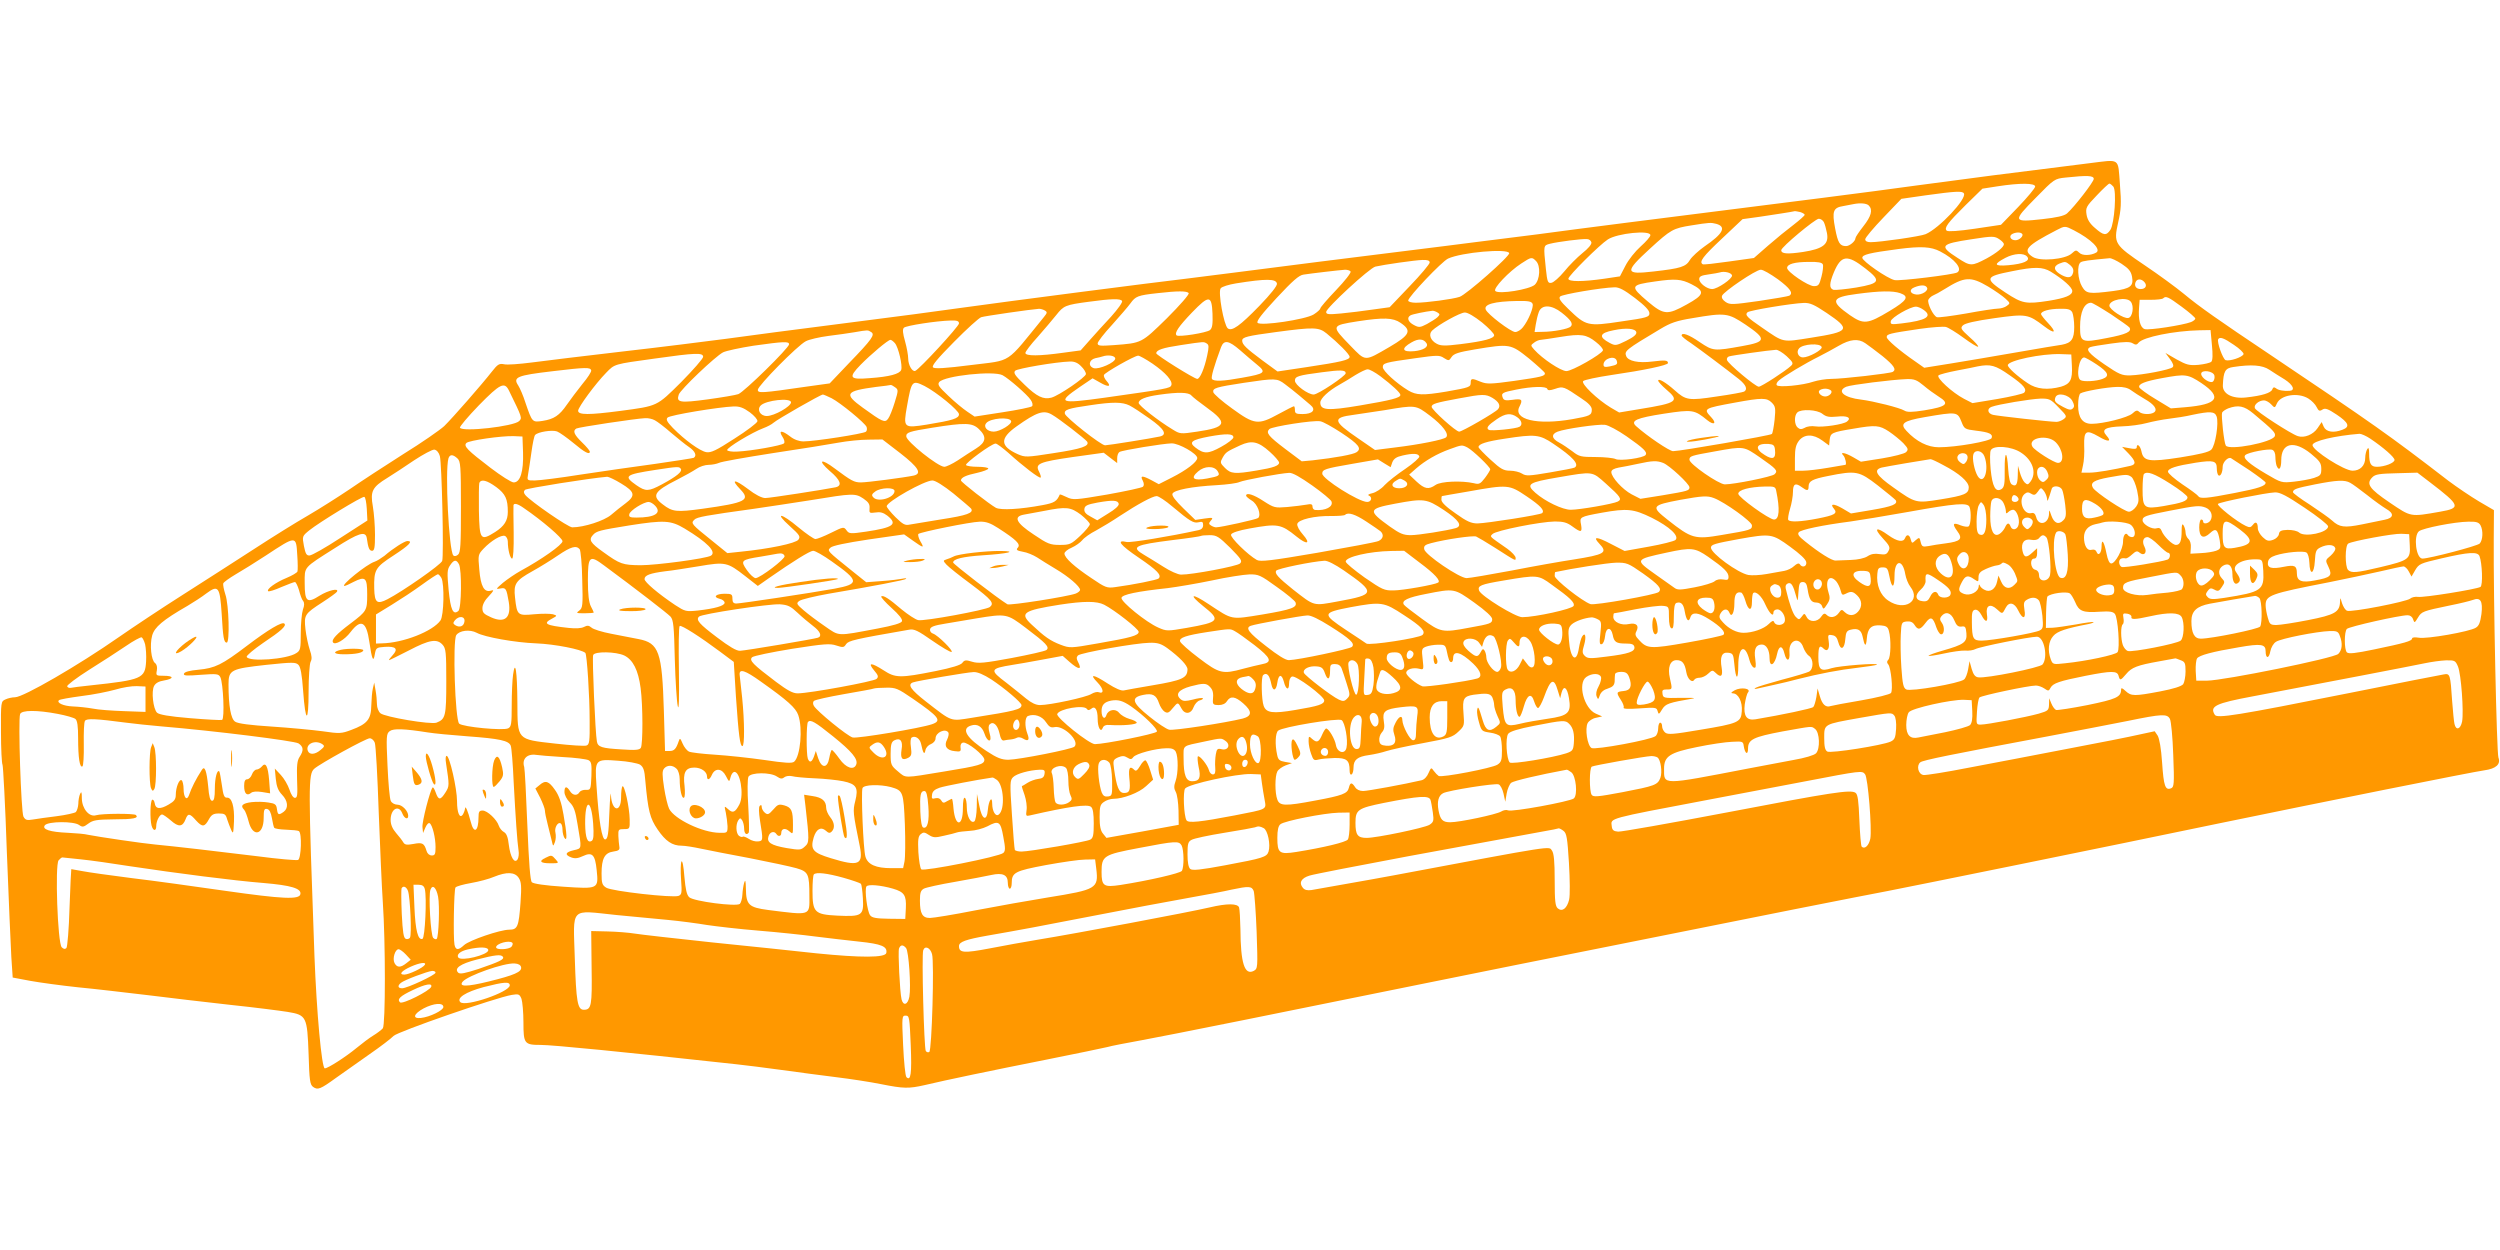 <?xml version="1.0" standalone="no"?>
<!DOCTYPE svg PUBLIC "-//W3C//DTD SVG 20010904//EN"
 "http://www.w3.org/TR/2001/REC-SVG-20010904/DTD/svg10.dtd">
<svg version="1.0" xmlns="http://www.w3.org/2000/svg"
 width="1280pt" height="640pt" viewBox="0 0 1280 640"
 preserveAspectRatio="xMidYMid meet">
<g transform="translate(0,640) scale(0.1,-0.1)"
fill="#ff9800" stroke="none">
<path d="M10695 5564 c-396 -49 -626 -79 -885 -114 -268 -37 -507 -67 -1480
-190 -173 -22 -380 -49 -460 -60 -80 -10 -219 -28 -310 -39 -91 -12 -237 -30
-325 -41 -88 -11 -304 -38 -480 -60 -176 -22 -369 -47 -430 -55 -60 -8 -171
-22 -245 -31 -173 -20 -922 -117 -1150 -149 -96 -14 -368 -50 -605 -80 -236
-30 -511 -66 -610 -80 -99 -13 -337 -43 -530 -65 -192 -22 -401 -48 -463 -56
-62 -8 -126 -13 -141 -9 -25 5 -33 0 -62 -37 -53 -68 -203 -239 -245 -280 -22
-20 -115 -85 -209 -143 -93 -59 -217 -140 -275 -180 -58 -39 -154 -100 -214
-135 -61 -35 -183 -111 -272 -169 -90 -58 -254 -164 -366 -235 -112 -71 -259
-169 -328 -217 -209 -146 -491 -309 -533 -309 -14 0 -37 -5 -49 -11 -23 -10
-24 -12 -23 -167 0 -86 4 -162 8 -168 3 -6 14 -206 22 -445 9 -239 20 -481 23
-539 l7 -105 90 -17 c50 -9 160 -24 245 -33 85 -8 245 -27 355 -40 110 -14
301 -36 425 -50 124 -13 256 -30 293 -36 96 -16 100 -23 107 -216 4 -135 7
-156 23 -168 24 -17 37 -12 117 46 36 25 112 79 170 120 58 40 114 83 125 95
21 22 526 197 605 210 36 6 40 4 50 -20 5 -15 10 -70 10 -121 0 -109 5 -115
88 -115 61 0 418 -35 1002 -99 47 -5 150 -18 230 -29 80 -11 206 -28 280 -37
74 -9 178 -25 232 -36 115 -23 141 -23 221 -5 109 26 344 75 626 131 150 30
290 59 310 64 20 6 99 21 176 35 117 21 807 160 1420 285 83 17 310 63 505
102 195 39 533 107 750 150 375 76 1037 207 1145 227 139 27 1105 223 1700
347 513 106 1301 264 1355 271 59 8 85 31 72 65 -9 23 -26 819 -24 1120 l1
147 -77 45 c-42 25 -113 73 -157 106 -301 232 -385 291 -915 647 -260 174
-360 244 -438 309 -40 33 -130 99 -200 146 -157 106 -161 113 -137 220 15 66
17 96 9 196 -11 138 5 127 -159 107z m25 -80 c0 -15 -98 -142 -137 -177 -14
-12 -52 -21 -126 -29 -152 -17 -154 -12 -34 109 95 97 96 98 154 104 112 12
143 10 143 -7z m-300 -39 c0 -8 -39 -55 -87 -105 l-88 -91 -134 -20 c-81 -12
-138 -16 -144 -10 -14 14 4 39 97 131 l86 84 77 12 c116 18 193 17 193 -1z
m400 0 c18 -21 6 -190 -15 -222 -21 -31 -35 -29 -79 10 -26 22 -39 43 -43 69
-5 34 -2 41 52 97 32 34 61 61 65 61 4 0 13 -7 20 -15z m-765 -35 c17 -27
-127 -180 -196 -209 -25 -11 -233 -41 -281 -41 -18 0 -28 5 -28 15 0 8 42 58
93 111 l92 96 125 18 c152 21 187 23 195 10z m-487 -62 c22 -22 13 -55 -28
-107 -22 -28 -40 -55 -40 -60 0 -16 -30 -41 -48 -41 -32 0 -42 16 -56 90 -17
89 -10 107 42 115 20 4 44 8 52 10 35 7 67 4 78 -7z m-350 -34 c12 -4 22 -10
22 -14 0 -4 -26 -27 -57 -51 -32 -24 -91 -72 -131 -107 l-72 -63 -128 -18
c-70 -10 -130 -17 -134 -14 -20 12 0 39 98 131 l106 100 87 12 c72 11 160 24
181 29 3 0 15 -2 28 -5z m120 -51 c5 -10 12 -35 16 -56 11 -57 -19 -81 -122
-97 -81 -12 -112 -10 -112 9 0 16 173 160 192 161 10 0 21 -8 26 -17z m-551
-9 c54 -15 35 -51 -59 -115 -31 -22 -65 -53 -75 -69 -21 -36 -46 -44 -187 -60
-147 -17 -150 -4 -18 117 107 98 118 104 212 119 93 15 100 15 127 8z m1831
-33 c89 -46 141 -98 115 -114 -28 -16 -72 -17 -87 -1 -16 15 -18 15 -39 -4
-32 -30 -163 -42 -200 -17 -52 34 -33 56 123 137 42 22 43 22 88 -1z m-2168
-25 c0 -8 -23 -34 -50 -58 -28 -25 -63 -69 -78 -99 l-28 -54 -80 -12 c-111
-16 -184 -16 -184 0 0 15 160 174 202 201 49 32 218 49 218 22z m1903 7 c10
-10 -13 -33 -34 -33 -24 0 -35 20 -18 31 17 10 43 12 52 2z m-115 -29 c12 -8
22 -19 22 -24 0 -15 -37 -45 -88 -73 -78 -41 -83 -41 -150 3 -95 61 -88 71 72
95 109 17 118 17 144 -1z m-2090 -15 c2 -10 -17 -32 -46 -55 -27 -22 -69 -64
-93 -94 -25 -30 -54 -56 -66 -58 -18 -3 -21 4 -28 70 -13 124 -13 121 21 130
39 10 163 26 189 24 11 0 21 -8 23 -17z m1785 -46 c76 -39 117 -90 88 -108
-18 -11 -296 -45 -321 -39 -37 8 -165 97 -165 114 0 16 34 25 185 45 116 15
167 12 213 -12z m-2206 -9 c5 -15 -220 -213 -254 -224 -36 -12 -172 -30 -224
-30 -22 0 -39 5 -39 11 0 19 172 200 204 215 69 32 305 53 313 28z m2652 -18
c18 -21 -18 -37 -97 -44 -73 -6 -77 5 -14 38 44 23 95 26 111 6z m-2515 -22
c25 -24 21 -96 -6 -122 -27 -24 -184 -50 -202 -32 -13 13 70 100 133 141 52
34 54 34 75 13z m1686 -38 c83 -64 77 -77 -45 -98 -55 -9 -108 -14 -117 -12
-23 7 -23 31 2 91 37 87 68 91 160 19z m1313 23 c36 -24 48 -38 53 -66 9 -48
-8 -61 -96 -73 -126 -16 -138 -14 -160 23 -22 36 -27 111 -7 124 10 7 40 11
148 21 8 1 36 -12 62 -29z m-3543 7 c0 -8 -46 -63 -103 -122 l-102 -107 -87
-12 c-47 -7 -120 -16 -162 -20 -65 -6 -76 -5 -76 8 0 20 222 225 252 232 43
10 203 33 241 34 26 1 37 -3 37 -13z m2013 -10 c3 -7 0 -36 -7 -62 -11 -43
-15 -49 -39 -49 -29 0 -137 73 -137 93 0 20 39 31 111 31 48 1 68 -3 72 -13z
m1266 -3 c15 -13 19 -25 15 -40 -7 -25 -24 -29 -57 -12 -42 22 -47 45 -14 59
31 12 32 12 56 -7z m-99 -34 c63 -39 110 -80 110 -99 0 -22 -35 -36 -120 -50
-118 -18 -135 -15 -222 42 -109 72 -106 82 32 109 117 24 158 23 200 -2z
m-3585 1 c4 -6 -30 -49 -74 -95 -45 -47 -81 -89 -81 -94 0 -5 -15 -19 -34 -31
-42 -26 -270 -60 -287 -43 -8 8 22 46 97 127 83 89 115 117 138 120 38 6 183
23 213 25 12 0 25 -4 28 -9z m2188 -40 c63 -47 80 -71 58 -84 -5 -3 -75 -15
-155 -27 -135 -19 -149 -20 -171 -5 -15 10 -22 22 -18 32 8 21 173 133 198
133 11 1 50 -22 88 -49z m-235 20 c3 -17 -75 -70 -102 -70 -26 0 -66 30 -66
51 0 14 11 19 48 24 26 4 52 8 57 10 22 8 60 -1 63 -15z m-2330 -42 c2 -11
-31 -53 -90 -114 -100 -103 -141 -132 -162 -115 -20 17 -51 188 -36 205 6 8
41 19 78 25 156 25 205 24 210 -1z m2122 -3 c71 -36 67 -54 -24 -104 -99 -55
-117 -54 -199 15 -93 79 -91 85 38 103 103 15 133 12 185 -14z m1519 -12 c35
-21 75 -49 89 -62 25 -23 25 -24 7 -37 -10 -8 -31 -14 -45 -14 -14 0 -88 -11
-163 -25 -76 -13 -143 -22 -150 -19 -19 7 -50 71 -44 89 4 8 15 18 24 22 10 4
36 18 58 32 104 65 134 67 224 14z m801 22 c15 -18 5 -35 -20 -35 -22 0 -34
15 -26 35 7 19 30 19 46 0z m-1114 -27 c10 -16 -26 -39 -55 -36 -33 4 -38 26
-9 37 32 13 56 13 64 -1z m-1495 -54 c51 -39 74 -63 74 -78 0 -19 -11 -23
-145 -42 -171 -26 -180 -23 -269 63 -43 41 -52 56 -43 65 11 11 209 45 278 47
23 1 50 -13 105 -55z m-2285 25 c4 -6 -44 -61 -112 -129 -131 -128 -127 -126
-271 -137 -70 -5 -83 -4 -83 9 0 8 33 51 73 94 39 44 83 94 95 111 26 36 37
41 138 52 104 12 152 12 160 0z m3643 0 c48 -17 36 -37 -54 -91 -113 -68 -133
-70 -203 -22 -103 72 -97 92 35 109 118 16 184 17 222 4z m1442 -70 c38 -28
69 -55 69 -60 0 -5 -10 -13 -22 -18 -42 -16 -216 -43 -237 -36 -23 7 -34 49
-29 110 l3 40 57 0 c31 0 60 3 64 8 13 13 26 7 95 -44z m-5426 30 c4 -6 -22
-42 -56 -80 -35 -38 -85 -92 -110 -121 l-46 -52 -89 -12 c-121 -17 -194 -18
-194 -1 0 7 28 44 63 82 34 39 77 89 95 112 38 48 46 52 167 68 117 16 162 17
170 4z m463 -65 c2 -54 -1 -74 -13 -84 -17 -14 -161 -37 -171 -27 -12 12 10
45 79 117 87 90 101 90 105 -6z m4701 62 c19 -22 10 -80 -12 -84 -24 -5 -97
44 -97 63 0 31 88 47 109 21z m-3062 -12 c6 -17 -21 -84 -50 -120 -10 -13 -28
-24 -39 -24 -22 0 -142 91 -151 115 -11 27 43 42 161 44 57 1 74 -2 79 -15z
m1505 -46 c126 -85 119 -96 -78 -127 -153 -24 -138 -27 -253 52 -76 52 -88 64
-74 78 10 10 228 46 288 48 33 1 54 -9 117 -51z m1456 -7 c49 -33 92 -63 95
-68 13 -21 -16 -35 -117 -54 -128 -25 -136 -22 -136 57 0 77 21 123 56 124 7
0 52 -27 102 -59z m-2812 8 c47 -37 60 -57 46 -71 -12 -12 -88 -27 -146 -27
l-39 -1 6 38 c3 20 10 49 16 65 15 39 65 37 117 -4z m1852 15 c49 -34 15 -55
-112 -70 -53 -6 -58 -6 -55 12 4 19 99 74 129 74 8 0 26 -7 38 -16z m-4498 -4
c13 -8 12 -12 -5 -33 -200 -246 -159 -219 -373 -246 -133 -17 -187 -20 -195
-12 -8 8 22 44 108 131 65 66 128 123 139 126 18 6 254 40 296 43 8 0 22 -4
30 -9z m5260 -9 c5 -11 10 -44 10 -75 0 -62 -14 -82 -63 -91 -18 -2 -122 -20
-232 -39 -110 -19 -261 -45 -336 -57 l-137 -22 -44 31 c-83 57 -148 113 -148
126 0 16 13 19 168 42 63 9 123 13 135 10 12 -3 53 -28 91 -56 38 -28 71 -48
74 -45 3 3 -16 25 -44 49 -44 40 -48 46 -34 60 11 11 63 23 162 37 164 23 172
21 255 -42 55 -42 65 -32 19 17 -20 21 -36 42 -36 46 0 15 43 27 97 27 42 1
54 -3 63 -18z m-3250 -1 c13 -8 13 -11 0 -24 -8 -8 -33 -23 -54 -35 -35 -18
-41 -19 -67 -5 -29 15 -38 37 -18 49 8 6 78 20 114 24 6 0 17 -4 25 -9z m228
-51 c34 -28 62 -57 62 -65 0 -17 -51 -31 -172 -46 -80 -10 -102 -9 -122 2 -32
17 -43 48 -24 67 31 30 144 93 168 93 15 0 49 -20 88 -51z m1349 -11 c109 -74
107 -88 -17 -110 -145 -26 -148 -26 -217 20 -56 39 -93 52 -93 34 0 -4 21 -22
48 -39 50 -35 182 -134 245 -184 37 -30 46 -52 27 -64 -5 -3 -68 -15 -140 -25
-145 -22 -158 -20 -217 33 -44 39 -83 62 -83 48 0 -5 18 -25 40 -44 72 -61 60
-70 -138 -102 l-102 -17 -43 25 c-68 41 -154 123 -141 136 6 6 71 20 145 31
165 24 289 50 289 61 0 15 -15 16 -80 8 -71 -9 -124 2 -134 28 -10 26 -2 33
174 138 53 32 84 43 165 56 169 29 182 27 272 -33z m-1766 9 c59 -40 48 -62
-56 -123 -131 -76 -121 -76 -201 6 -100 103 -100 103 38 125 131 20 180 19
219 -8z m-2261 -3 c0 -15 -202 -234 -224 -243 -15 -6 -36 30 -36 63 0 16 -7
56 -16 88 -12 42 -14 62 -6 70 11 11 166 35 240 37 33 1 42 -3 42 -15z m1882
-51 c60 -49 118 -107 118 -120 0 -16 -43 -26 -222 -53 l-147 -22 -78 57 c-83
62 -103 81 -103 101 0 18 25 24 174 44 194 26 218 25 258 -7z m1586 6 c2 -12
-14 -25 -52 -44 -51 -25 -56 -26 -84 -11 -59 31 -53 51 19 65 66 14 113 9 117
-10z m-3918 1 c22 -13 5 -37 -114 -160 l-98 -103 -122 -17 c-227 -33 -246 -34
-246 -16 0 21 204 228 246 249 17 9 69 21 115 27 46 6 107 14 134 19 69 12 68
12 85 1z m6865 -66 c5 -50 4 -79 -3 -86 -6 -6 -36 -13 -66 -16 -48 -4 -61 0
-112 28 l-57 33 23 -31 c16 -22 21 -35 14 -42 -13 -13 -154 -40 -217 -42 -43
-1 -57 5 -133 57 -81 56 -98 77 -71 88 7 3 55 11 106 18 70 10 97 10 111 1 14
-9 21 -8 30 4 24 28 179 60 312 63 l56 1 7 -76z m-3154 15 c22 -17 38 -36 36
-43 -7 -20 -158 -106 -187 -106 -28 0 -123 63 -165 110 -19 22 -19 22 0 36 10
8 26 14 34 14 9 1 54 7 101 15 105 17 132 13 181 -26z m-867 -7 c11 -18 -15
-35 -63 -40 -63 -6 -69 14 -14 45 36 21 62 19 77 -5z m4134 -8 c29 -19 51 -41
49 -47 -5 -16 -72 -38 -92 -31 -14 6 -45 92 -38 107 8 14 29 7 81 -29z m-6856
9 c18 -21 40 -116 32 -137 -8 -21 -61 -35 -160 -42 -105 -9 -112 2 -48 68 53
54 141 128 153 128 5 0 15 -8 23 -17z m4968 0 c14 -9 53 -39 88 -66 59 -48 73
-69 53 -81 -13 -8 -257 -36 -316 -36 -27 0 -68 -7 -90 -14 -54 -19 -181 -31
-188 -18 -4 5 1 16 11 24 23 21 139 90 204 122 29 15 76 40 103 56 57 33 99
38 135 13z m-5510 -6 c0 -18 -230 -244 -260 -255 -14 -5 -85 -17 -158 -27
-141 -19 -160 -16 -147 24 7 25 188 197 227 217 16 8 86 23 156 34 157 22 182
23 182 7z m2139 4 c11 -7 11 -18 2 -60 -14 -67 -37 -121 -51 -121 -15 0 -210
122 -210 131 0 17 32 28 125 42 125 19 117 18 134 8z m169 -33 c27 -24 66 -57
88 -75 49 -40 42 -46 -76 -67 -98 -18 -146 -20 -155 -6 -5 9 10 63 47 163 15
38 39 34 96 -15z m2979 15 c5 -14 -66 -53 -96 -53 -23 0 -36 28 -20 46 19 23
109 29 116 7z m-1498 -59 c44 -37 81 -70 81 -75 0 -15 -18 -19 -156 -39 -122
-17 -141 -17 -172 -5 -45 19 -52 19 -52 -4 0 -23 -6 -25 -125 -46 -120 -20
-153 -19 -195 6 -61 37 -130 100 -130 119 0 21 9 24 167 46 112 16 124 16 146
1 24 -15 26 -15 39 5 11 17 35 25 119 39 180 30 183 29 278 -47z m1319 12 c33
-31 35 -37 22 -49 -27 -26 -152 -107 -165 -107 -17 0 -159 119 -163 137 -2 7
2 15 10 18 13 5 205 32 241 34 9 1 34 -14 55 -33z m-5548 -3 c0 -9 -51 -67
-112 -129 -127 -126 -119 -122 -313 -148 -160 -21 -215 -21 -215 1 0 18 89
139 144 195 44 45 38 43 247 72 212 30 249 31 249 9z m7008 -45 c4 -72 -8 -94
-56 -108 -68 -18 -125 -13 -170 18 -54 36 -102 80 -102 92 0 24 173 60 270 57
l55 -2 3 -57z m-4898 36 c0 -20 -84 -57 -110 -49 -30 10 -25 43 8 51 15 3 32
7 37 9 29 10 65 4 65 -11z m191 -26 c68 -47 105 -89 96 -111 -6 -15 -21 -18
-340 -63 -235 -33 -248 -27 -128 55 l65 44 39 -22 c43 -25 59 -21 33 8 -10 11
-16 25 -14 31 4 12 155 98 175 99 6 1 40 -18 74 -41z m2376 17 c7 -20 3 -23
-35 -31 -25 -5 -32 -3 -32 9 0 31 56 49 67 22z m2458 -21 c60 -40 68 -60 30
-74 -31 -12 -98 -16 -113 -6 -24 15 -8 116 19 116 5 0 34 -16 64 -36z m-5200
-9 c14 -13 25 -31 25 -40 0 -16 -139 -111 -177 -121 -41 -11 -75 6 -137 66
-49 47 -59 61 -48 72 11 11 208 45 280 47 23 1 41 -7 57 -24z m4754 -46 c74
-51 91 -73 74 -90 -5 -5 -67 -20 -137 -32 l-127 -21 -43 22 c-61 32 -143 108
-131 120 6 5 48 16 95 25 47 9 94 18 105 21 66 13 92 6 164 -45z m1330 28 c20
-13 55 -36 79 -50 43 -28 55 -56 25 -58 -32 -2 -58 3 -70 13 -9 7 -15 6 -19
-6 -7 -18 -52 -32 -134 -41 -71 -8 -121 19 -119 62 3 73 12 88 54 94 92 14
148 10 184 -14z m-8592 -3 c2 -7 -18 -38 -45 -70 -26 -33 -62 -80 -79 -105
-39 -57 -67 -75 -125 -84 -53 -8 -53 -8 -88 94 -11 35 -28 74 -37 88 -28 42
-5 51 173 72 175 21 196 21 201 5z m3863 -15 c0 -14 -142 -109 -164 -109 -29
0 -96 49 -96 71 0 22 16 27 138 43 97 13 122 12 122 -5z m177 -15 c61 -46 103
-85 103 -96 0 -15 -47 -27 -207 -54 -166 -28 -203 -25 -203 15 0 21 43 61 99
92 20 11 56 33 81 49 25 15 53 29 62 29 9 1 38 -15 65 -35z m4271 2 c2 -10 -1
-23 -7 -29 -13 -13 -61 17 -61 39 0 23 64 15 68 -10z m-6205 3 c33 -18 126
-99 144 -126 10 -14 12 -28 7 -33 -5 -5 -73 -19 -152 -31 l-142 -22 -37 25
c-21 14 -65 50 -97 81 -50 47 -57 58 -47 71 27 32 277 59 324 35z m6139 -41
c108 -73 83 -109 -84 -123 l-73 -6 -79 48 c-44 26 -81 54 -83 60 -6 17 29 31
117 47 120 22 131 21 202 -26z m-4693 -5 c20 -15 52 -40 72 -57 20 -17 46 -39
58 -49 31 -25 12 -47 -40 -47 -32 0 -39 3 -39 20 0 11 -2 20 -5 20 -3 0 -39
-18 -79 -40 -104 -57 -123 -55 -237 28 -52 37 -95 75 -97 84 -4 21 14 26 157
48 161 24 169 24 210 -7z m3270 -7 c22 -19 57 -44 76 -56 60 -37 44 -52 -73
-71 -64 -10 -88 -10 -102 -1 -22 14 -157 48 -221 56 -88 10 -127 44 -76 66 24
10 232 36 309 39 39 1 52 -4 87 -33z m-5116 -2 c61 -31 177 -126 177 -145 0
-21 -30 -31 -165 -53 -119 -19 -121 -17 -101 95 23 130 26 134 89 103z m-2127
-24 c68 -139 68 -140 52 -156 -27 -27 -289 -57 -303 -34 -3 5 41 57 97 115
109 111 131 122 154 75z m1977 17 c17 -12 17 -16 -2 -77 -11 -36 -26 -74 -34
-84 -16 -22 -28 -17 -130 57 -98 71 -89 85 69 106 38 4 72 9 75 10 3 0 13 -5
22 -12z m3339 -8 c3 -9 13 -9 40 0 41 14 44 13 135 -49 37 -24 53 -42 53 -57
0 -29 -9 -33 -99 -49 -181 -32 -307 -2 -271 65 18 35 12 41 -35 34 -36 -5 -46
-3 -51 11 -9 23 -3 27 68 41 83 17 155 18 160 4z m2989 -7 c13 -10 45 -30 70
-45 50 -28 68 -55 47 -69 -19 -12 -62 -10 -76 4 -9 9 -17 7 -34 -9 -23 -21
-150 -53 -209 -53 -46 0 -69 31 -69 94 0 33 5 58 12 62 18 11 135 32 189 33
31 1 54 -5 70 -17z m-1535 -3 c7 -11 -12 -29 -31 -29 -19 0 -38 18 -31 29 4 6
18 11 31 11 13 0 27 -5 31 -11z m-3276 -24 c7 -8 41 -35 76 -60 113 -81 104
-103 -47 -125 -85 -13 -88 -12 -125 11 -73 44 -174 123 -174 136 0 18 34 32
105 42 98 14 151 13 165 -4z m-1842 -14 c46 -24 171 -127 179 -147 3 -9 2 -19
-3 -24 -11 -11 -265 -50 -320 -50 -22 0 -48 9 -68 25 -43 33 -62 33 -40 -1 10
-15 13 -29 8 -34 -11 -11 -168 -39 -238 -42 -27 -2 -50 2 -53 7 -4 12 129 92
186 113 19 7 42 19 52 28 19 17 239 143 252 144 4 0 24 -9 45 -19z m3383 2
c33 -20 44 -40 29 -58 -14 -17 -184 -115 -199 -115 -17 0 -141 112 -141 127 0
15 20 21 139 43 123 23 137 23 172 3z m2969 -15 c11 -21 12 -30 3 -39 -10 -10
-20 -8 -49 7 -42 22 -48 30 -40 50 10 26 68 14 86 -18z m1208 12 c18 -11 37
-31 43 -44 10 -20 15 -23 30 -13 14 9 28 4 73 -26 61 -41 70 -62 30 -77 -46
-18 -83 -12 -96 14 l-11 25 -21 -31 c-22 -33 -68 -52 -101 -41 -35 11 -214
127 -220 143 -7 17 20 40 47 40 9 0 26 -9 36 -20 19 -20 19 -20 30 5 20 43
107 57 160 25z m-7768 -20 c0 -21 -86 -70 -124 -70 -34 0 -52 33 -31 54 27 27
155 41 155 16z m5021 -1 c19 -19 21 -28 15 -88 -4 -36 -10 -69 -14 -73 -8 -8
-469 -88 -506 -88 -18 0 -131 76 -189 128 -31 28 1 42 143 64 146 22 155 21
222 -34 34 -27 49 -16 20 15 -42 45 -41 46 123 76 136 25 161 25 186 0z m1469
-25 c43 -44 44 -46 26 -60 -11 -8 -27 -14 -37 -14 -31 0 -300 30 -325 36 -28
7 -32 32 -7 41 33 13 199 40 248 42 48 1 54 -2 95 -45z m-4757 10 c18 -9 65
-40 104 -68 75 -53 91 -82 51 -91 -40 -9 -265 -45 -280 -45 -21 0 -202 143
-206 162 -4 20 17 27 128 43 119 18 166 17 203 -1z m-1944 -35 c23 -17 41 -38
39 -46 -2 -9 -55 -49 -118 -89 -94 -61 -120 -73 -144 -69 -33 6 -110 62 -171
124 -31 32 -36 44 -27 53 13 13 262 54 338 57 30 1 50 -6 83 -30z m3482 -17
c66 -50 100 -95 83 -111 -12 -12 -136 -37 -261 -52 l-103 -13 -87 60 c-129 88
-133 106 -23 120 30 4 102 15 160 24 159 27 158 27 231 -28z m4216 11 c104
-87 116 -100 110 -116 -12 -32 -235 -75 -251 -48 -9 14 -24 152 -19 168 3 7
17 16 31 22 52 19 82 13 129 -26z m-2206 -2 c19 -15 34 -18 75 -14 52 6 75 -6
51 -25 -17 -15 -125 -31 -163 -25 -18 3 -42 0 -53 -7 -17 -9 -26 -9 -37 1 -17
14 -19 60 -2 77 19 19 102 15 129 -7z m-3945 -4 c36 -20 171 -125 180 -138 14
-23 -27 -37 -171 -59 -141 -22 -146 -22 -185 -5 -90 41 -92 80 -5 142 104 74
139 85 181 60z m4657 -37 c14 -36 17 -38 74 -45 68 -8 88 -17 80 -38 -6 -16
-181 -47 -270 -47 -57 0 -115 29 -166 84 -35 37 -17 51 92 70 168 29 169 28
190 -24z m1306 28 c12 -33 -6 -149 -27 -170 -12 -13 -60 -24 -159 -40 -162
-25 -189 -20 -199 32 -6 28 -24 43 -24 19 0 -8 -13 -9 -37 -4 l-38 7 33 -34
c38 -40 40 -56 10 -63 -91 -21 -175 -35 -210 -35 l-41 0 8 38 c5 20 8 65 6
100 -2 77 10 84 74 47 50 -30 69 -27 40 5 -28 31 -6 44 79 47 41 1 98 9 127
17 30 8 81 18 114 22 33 4 87 12 120 20 91 19 114 18 124 -8z m-3581 -4 c23
-16 29 -39 12 -49 -16 -10 -144 -23 -157 -16 -16 9 -5 24 41 55 44 30 72 33
104 10z m-4415 -16 c12 -6 49 -34 82 -63 33 -28 75 -62 93 -74 31 -21 41 -44
24 -55 -4 -2 -93 -16 -197 -31 -105 -14 -277 -39 -383 -55 -106 -17 -211 -30
-234 -30 -40 0 -40 0 -34 33 3 17 11 68 17 112 6 44 14 84 19 88 14 16 88 27
112 18 13 -5 51 -32 85 -60 57 -48 83 -61 83 -43 0 4 -18 26 -40 47 -41 40
-49 59 -29 71 12 7 305 51 352 53 16 1 38 -4 50 -11z m1824 -4 c5 -16 -58 -54
-89 -54 -34 0 -55 25 -38 44 20 25 120 33 127 10z m1691 -60 c89 -59 105 -80
78 -99 -16 -12 -110 -29 -226 -42 l-55 -5 -84 63 c-87 66 -101 83 -82 102 13
13 227 47 261 40 14 -2 62 -29 108 -59z m-1856 19 c41 -39 37 -67 -14 -99 -24
-15 -66 -42 -94 -61 -28 -18 -59 -33 -69 -33 -32 0 -195 130 -195 156 0 20 14
25 133 44 169 27 205 26 239 -7z m3316 -37 c87 -61 107 -80 98 -95 -10 -16
-134 -33 -155 -21 -11 5 -56 10 -101 10 -75 0 -85 2 -119 29 -20 15 -51 36
-68 45 -39 20 -42 43 -8 56 39 15 207 39 242 35 18 -2 66 -28 111 -59z m1343
25 c24 -16 57 -43 74 -60 25 -27 27 -33 14 -46 -8 -8 -63 -22 -123 -32 l-108
-17 -38 22 c-43 25 -72 30 -52 10 10 -10 18 -48 10 -48 -2 0 -41 -7 -88 -15
-47 -8 -104 -15 -127 -15 l-43 0 0 64 c0 49 5 69 21 90 27 34 73 35 120 0 l34
-25 3 30 c4 34 10 38 121 56 115 20 133 18 182 -14z m-3356 -30 c0 -8 -28 -30
-63 -49 -67 -37 -88 -37 -132 -3 -35 27 -19 39 71 56 88 16 124 15 124 -4z
m5821 -7 c68 -46 124 -95 124 -109 0 -15 -51 -35 -90 -35 -31 0 -40 15 -40 68
0 28 -3 33 -10 22 -5 -8 -10 -28 -10 -44 0 -40 -26 -66 -65 -66 -43 0 -205
104 -205 131 0 21 116 48 241 58 9 0 34 -11 55 -25z m-9458 -71 c3 -97 -14
-153 -48 -153 -12 0 -65 34 -119 75 -118 90 -139 111 -123 127 13 13 179 37
242 35 l45 -2 3 -82z m5275 45 c101 -68 135 -106 109 -122 -5 -3 -62 -14 -127
-25 -106 -18 -122 -19 -142 -6 -12 8 -40 15 -61 15 -33 0 -48 8 -100 56 -34
31 -62 60 -62 65 0 16 41 29 135 43 155 24 177 22 248 -26z m2572 8 c39 -39
46 -106 12 -106 -20 0 -119 63 -131 83 -27 45 77 65 119 23z m-5916 -56 c94
-73 113 -105 69 -115 -47 -10 -237 -35 -270 -35 -35 0 -49 8 -135 72 -70 53
-89 43 -25 -13 56 -47 66 -76 30 -84 -60 -12 -336 -55 -360 -55 -17 0 -51 17
-88 46 -69 52 -91 52 -40 -1 54 -56 29 -69 -194 -100 -132 -18 -153 -16 -202
22 -59 44 -46 67 71 126 39 20 84 45 100 56 17 12 45 21 63 21 18 0 42 5 53
10 10 6 135 28 276 50 142 21 294 46 338 54 44 8 112 15 152 15 l71 1 91 -70z
m1892 7 c26 -23 47 -48 48 -55 1 -16 -28 -27 -115 -41 -112 -19 -132 -17 -162
13 -25 25 -26 28 -12 53 16 28 21 31 90 63 59 27 92 20 151 -33z m-1339 -5
c77 -70 160 -133 166 -127 3 3 -1 16 -8 30 -22 41 0 50 173 75 l158 22 35 -27
34 -26 0 25 c0 14 5 28 12 32 15 9 223 43 267 44 38 0 131 -53 131 -75 0 -20
-55 -62 -130 -100 l-67 -34 -37 20 c-47 25 -60 25 -45 -2 7 -14 7 -25 1 -31
-5 -5 -88 -23 -183 -40 -165 -28 -175 -29 -208 -13 -18 9 -34 15 -35 13 -15
-35 -28 -43 -87 -54 -117 -22 -214 -27 -240 -14 -34 19 -179 132 -179 140 0
15 26 27 83 39 31 7 57 17 57 22 0 5 -24 9 -54 9 -30 0 -57 4 -60 9 -6 9 130
109 151 110 6 1 35 -21 65 -47z m3926 14 c5 -44 -11 -52 -52 -26 -55 33 -45
61 19 57 25 -2 31 -7 33 -31z m-1575 13 c27 -14 117 -100 117 -112 0 -4 -12
-24 -27 -44 -24 -31 -30 -34 -57 -27 -62 14 -169 10 -196 -9 -36 -25 -56 -21
-98 18 l-37 35 35 31 c47 41 108 76 172 99 63 23 63 23 91 9z m4319 -32 c45
-37 53 -48 53 -78 0 -30 -4 -35 -37 -46 -21 -7 -67 -15 -102 -19 -64 -7 -66
-6 -144 40 -88 52 -121 81 -106 96 14 14 120 34 138 27 10 -4 16 -18 16 -36 0
-16 3 -36 6 -45 12 -30 24 -16 24 28 0 89 66 103 152 33z m-2821 -19 c86 -60
93 -68 75 -86 -13 -13 -207 -52 -255 -52 -32 1 -181 104 -181 126 0 19 7 21
131 43 149 27 146 27 230 -31z m1336 25 c61 -39 82 -104 49 -149 -13 -17 -16
-17 -30 -4 -8 8 -19 31 -24 50 l-10 35 -1 -47 c-1 -50 -9 -62 -31 -48 -9 6
-15 33 -18 77 -6 100 -19 98 -18 -3 1 -72 -2 -88 -16 -98 -31 -19 -47 12 -56
102 -4 45 -4 89 1 97 14 27 106 20 154 -12z m-8095 -18 c10 -35 21 -511 12
-537 -6 -19 -204 -157 -280 -196 -54 -28 -66 -18 -68 54 -2 97 5 109 99 170
81 53 101 74 71 74 -14 0 -73 -37 -118 -76 -16 -12 -38 -26 -50 -30 -40 -12
-178 -124 -154 -124 4 0 25 9 47 21 60 30 69 22 69 -64 0 -83 -2 -86 -85 -149
-73 -55 -99 -83 -90 -97 10 -16 60 13 90 53 53 69 81 55 96 -50 13 -91 21
-108 28 -64 6 33 8 35 50 38 58 4 72 -10 41 -43 -13 -14 -21 -25 -18 -25 3 0
49 23 102 50 105 55 143 61 172 29 17 -19 19 -38 19 -188 0 -178 -4 -193 -50
-211 -29 -11 -265 29 -287 48 -10 8 -18 29 -18 46 0 17 -3 49 -7 71 l-7 40 -7
-30 c-4 -16 -7 -56 -8 -88 -1 -70 -21 -94 -102 -124 -50 -19 -60 -20 -148 -7
-52 7 -169 18 -260 24 -108 7 -173 15 -187 25 -22 14 -34 80 -34 191 0 74 12
80 194 100 134 14 150 14 164 0 11 -11 18 -49 24 -133 12 -167 28 -169 28 -4
0 73 5 141 10 152 8 14 7 31 -4 62 -8 24 -18 71 -22 105 -8 74 -5 79 88 139
37 24 70 48 73 53 13 21 -44 8 -89 -20 -64 -41 -76 -31 -76 65 0 85 -9 75 155
179 121 78 157 89 163 51 7 -51 13 -65 27 -65 12 0 15 16 15 82 0 45 -5 110
-11 145 -14 78 -3 99 74 146 29 18 90 58 137 90 47 31 94 56 104 55 12 -2 23
-15 28 -33z m7908 -1 c26 -68 -2 -152 -34 -102 -17 28 -30 92 -22 113 9 25 45
18 56 -11z m-2893 -1 c2 -6 -30 -35 -71 -63 -42 -28 -90 -66 -107 -84 -16 -19
-45 -37 -62 -41 -18 -4 -26 -9 -19 -12 20 -8 14 -33 -8 -33 -43 0 -230 118
-230 145 0 21 13 26 153 50 l132 23 32 -20 33 -20 9 26 c8 18 21 27 53 34 53
12 80 11 85 -5z m2806 3 c3 -8 0 -21 -6 -30 -11 -15 -15 -15 -31 -3 -12 9 -17
20 -13 31 8 20 43 21 50 2z m-7731 -13 c16 -15 18 -36 18 -248 0 -197 -2 -234
-15 -245 -9 -8 -19 -9 -24 -4 -23 26 -43 433 -25 497 7 21 22 22 46 0z m9176
-61 c45 -31 82 -59 82 -63 0 -17 -34 -29 -158 -53 -144 -28 -178 -31 -187 -16
-4 6 -40 33 -81 60 -41 28 -74 57 -74 65 0 17 41 30 142 46 92 14 108 10 108
-30 0 -16 4 -32 9 -35 10 -7 21 16 21 44 0 24 28 52 43 44 7 -4 49 -32 95 -62z
m-1569 27 c83 -43 131 -86 131 -114 0 -33 -21 -42 -145 -62 -125 -20 -127 -20
-242 62 -87 61 -103 89 -59 101 20 5 226 40 250 43 4 1 34 -13 65 -30z m-1434
11 c32 -12 135 -108 135 -125 0 -17 -7 -19 -138 -41 l-113 -18 -45 23 c-47 25
-104 88 -104 114 0 11 13 18 38 23 20 3 64 12 97 19 77 17 98 17 130 5z
m-5029 -31 c8 -14 -21 -38 -97 -79 -69 -37 -83 -37 -131 -4 -67 47 -58 54 97
78 117 18 123 18 131 5z m2748 -11 c14 -23 9 -26 -54 -38 -70 -13 -87 1 -46
36 33 29 82 30 100 2z m4248 -3 c9 -21 9 -29 -5 -42 -13 -13 -19 -14 -31 -3
-16 13 -22 51 -9 63 14 14 34 6 45 -18z m-3763 -71 c51 -36 95 -73 98 -81 11
-27 -30 -49 -84 -44 -7 1 -13 8 -13 17 0 13 -7 15 -32 10 -18 -3 -62 -9 -98
-12 -62 -5 -67 -4 -120 30 -51 34 -90 46 -90 28 0 -4 13 -15 29 -25 29 -17 50
-72 33 -89 -7 -7 -191 -48 -216 -48 -6 0 -17 4 -25 9 -13 8 -13 12 -1 26 13
15 10 16 -33 10 l-47 -7 -61 59 c-41 40 -60 65 -56 75 7 19 99 37 227 44 52 3
104 10 116 16 22 10 210 45 255 47 17 1 57 -22 118 -65z m1503 10 c76 -68 84
-80 61 -92 -23 -12 -195 -42 -241 -42 -41 0 -130 42 -181 87 -50 44 -36 53
117 79 181 31 172 32 244 -32z m1393 -10 c46 -36 87 -70 91 -75 12 -20 -16
-32 -122 -50 l-107 -18 -44 26 c-45 26 -66 25 -43 -2 20 -24 3 -33 -84 -50
-87 -17 -142 -19 -150 -7 -3 5 1 30 9 57 8 26 15 65 15 87 0 41 13 48 46 23
26 -19 34 -19 34 4 0 28 19 38 100 54 144 29 158 26 255 -49z m1496 10 c49
-31 89 -62 89 -70 0 -19 -28 -29 -122 -45 -101 -17 -108 -11 -108 86 0 39 3
75 7 78 16 16 52 3 134 -49z m1330 7 c157 -120 161 -132 52 -151 -154 -27
-147 -28 -258 47 -106 72 -122 96 -88 130 15 15 37 18 124 20 l106 3 64 -49z
m-1528 27 c9 -7 22 -38 29 -69 10 -50 10 -60 -5 -83 -10 -14 -26 -26 -37 -26
-22 0 -168 97 -184 122 -16 27 5 40 82 54 89 16 95 16 115 2z m-7732 -34 c70
-42 74 -62 22 -101 -21 -15 -54 -42 -74 -59 -35 -30 -139 -64 -199 -64 -21 0
-213 133 -240 165 -9 11 -10 19 -2 27 8 8 327 59 421 67 7 0 40 -15 72 -35z
m4009 16 c29 -16 13 -40 -26 -40 -38 0 -47 22 -16 39 21 13 20 13 42 1z
m-4649 -34 c47 -35 59 -61 59 -127 0 -44 -18 -73 -65 -103 -75 -47 -80 -41
-83 109 -1 71 0 135 2 142 9 22 39 14 87 -21z m2341 -33 c45 -37 86 -72 90
-77 15 -22 -21 -35 -152 -55 -74 -12 -147 -24 -163 -27 -23 -5 -34 1 -72 38
-25 25 -45 50 -45 56 0 23 193 132 234 132 15 0 58 -27 108 -67z m7151 55 c12
-6 51 -35 87 -63 36 -29 80 -60 98 -71 41 -23 38 -46 -8 -55 -19 -4 -72 -15
-117 -24 -90 -18 -115 -15 -153 20 -14 13 -64 48 -112 80 -49 31 -88 60 -88
65 0 15 17 21 113 40 112 22 152 24 180 8z m-4217 -69 c71 -48 94 -72 80 -86
-8 -9 -283 -52 -331 -53 -32 0 -55 10 -112 51 -48 33 -73 57 -73 70 0 10 1 19
3 19 1 1 63 11 137 24 201 36 207 35 296 -25z m1278 29 c20 -97 16 -148 -11
-148 -25 0 -183 114 -183 132 0 20 57 35 137 37 47 1 53 -1 57 -21z m1464 5
c5 -10 12 -46 16 -79 6 -50 4 -65 -10 -78 -24 -25 -47 -15 -61 24 -11 32 -12
33 -12 9 -2 -52 -54 -65 -66 -16 -5 17 -12 23 -24 20 -42 -11 -70 69 -35 98
12 10 20 10 34 1 15 -9 21 -7 34 11 15 22 16 22 31 3 8 -11 15 -29 16 -40 1
-20 5 -10 24 52 6 18 43 15 53 -5z m-5978 -7 c0 -35 -86 -60 -109 -32 -10 11
-7 17 11 30 28 20 98 22 98 2z m7220 -86 c66 -44 120 -87 120 -95 0 -32 -119
-57 -148 -32 -10 9 -35 14 -59 14 -34 -1 -43 -6 -45 -22 -2 -11 -15 -24 -30
-29 -23 -8 -32 -6 -53 14 -14 13 -25 33 -25 45 0 30 -11 38 -25 18 -11 -14
-17 -15 -36 -6 -47 22 -151 105 -143 113 11 10 245 57 292 59 25 1 60 -17 152
-79z m-7379 47 c26 -18 33 -29 31 -50 -2 -24 0 -25 30 -21 24 4 40 0 61 -16
55 -44 32 -61 -109 -82 -81 -12 -87 -11 -100 7 -14 19 -16 18 -79 -13 -36 -18
-72 -32 -80 -32 -8 0 -47 27 -87 60 -88 74 -126 80 -45 7 52 -47 56 -54 45
-70 -14 -19 -148 -47 -298 -62 l-66 -7 -84 68 c-100 80 -104 85 -85 103 13 14
60 22 305 56 63 9 194 29 290 44 218 36 229 36 271 8z m5913 -8 c-8 -14 -34
-11 -34 4 0 8 3 17 7 20 9 9 34 -13 27 -24z m-8456 -45 l3 -59 -138 -89 c-76
-50 -147 -90 -158 -90 -16 -1 -21 9 -29 49 -9 49 -9 50 28 80 51 41 269 174
281 171 6 -1 11 -29 13 -62z m4124 13 c92 -77 109 -87 135 -81 19 5 23 2 23
-15 0 -13 -8 -22 -22 -25 -155 -34 -348 -65 -369 -61 -56 13 -35 -15 61 -80
97 -66 119 -90 102 -107 -7 -7 -131 -32 -222 -44 -42 -6 -50 -3 -122 46 -87
58 -138 104 -138 126 0 8 17 22 37 30 20 9 44 26 54 38 9 12 41 35 71 50 29
16 84 49 121 74 94 62 169 102 189 102 10 0 46 -24 80 -53z m2773 43 c56 -21
195 -121 195 -140 0 -22 -4 -24 -154 -49 -139 -24 -155 -19 -278 78 -86 68
-83 74 66 102 111 20 137 22 171 9z m1483 -25 c7 -14 12 -33 12 -42 0 -13 3
-14 12 -5 7 7 18 12 25 12 18 0 36 -48 28 -77 -6 -26 -33 -31 -41 -8 -8 21
-18 19 -29 -7 -6 -12 -18 -26 -28 -32 -29 -18 -47 17 -47 90 0 34 3 69 6 78
10 26 49 19 62 -9z m-4530 -5 c1 -10 -19 -28 -54 -49 l-56 -35 -34 19 c-25 13
-34 24 -32 39 2 17 14 23 68 33 80 14 104 12 108 -7z m1664 -31 c78 -52 98
-82 61 -93 -46 -13 -190 -36 -230 -36 -38 0 -56 8 -107 44 -114 82 -112 91 26
117 150 28 161 26 250 -32z m3336 31 c32 -20 50 -45 39 -56 -3 -3 -22 -10 -43
-14 -47 -11 -64 1 -64 45 0 51 15 57 68 25z m-7373 -10 c34 -37 -2 -60 -97
-60 -32 0 -39 3 -36 17 3 19 73 63 99 63 9 0 24 -9 34 -20z m6815 -69 c0 -63
-11 -87 -34 -78 -12 5 -16 21 -16 67 0 34 5 71 11 82 11 21 12 21 25 3 8 -11
14 -43 14 -74z m-7487 57 c95 -65 197 -153 197 -169 0 -18 -108 -94 -215 -152
-27 -15 -68 -43 -90 -61 -37 -32 -38 -34 -13 -29 28 5 31 1 43 -70 13 -80 -20
-109 -90 -78 -38 17 -45 24 -45 47 0 18 12 41 33 62 26 28 28 33 11 28 -35
-11 -53 22 -60 108 -7 75 -6 77 22 107 39 41 91 72 109 65 8 -3 15 -16 15 -29
0 -41 12 -87 22 -87 6 0 9 52 8 133 -1 72 -2 135 -1 140 2 13 22 8 54 -15z
m7401 6 c10 -26 7 -92 -5 -99 -5 -4 -24 -1 -40 5 -40 17 -45 8 -18 -29 30 -40
18 -53 -59 -63 -31 -4 -71 -10 -89 -14 -29 -5 -33 -3 -39 20 -6 26 -7 26 -26
10 -18 -17 -19 -17 -25 4 -6 25 -21 29 -29 7 -9 -23 -40 -18 -86 15 -62 45
-77 37 -29 -15 36 -39 40 -48 30 -66 -9 -18 -17 -20 -46 -16 -24 4 -43 1 -61
-11 -15 -10 -50 -18 -86 -19 -34 -1 -69 -3 -78 -3 -19 -1 -84 40 -156 98 -33
26 -40 37 -32 47 11 13 118 36 265 55 44 6 177 28 295 49 245 44 305 49 314
25z m1209 -3 c27 -11 39 -40 25 -65 -10 -17 -38 -22 -38 -6 0 6 -4 10 -10 10
-5 0 -10 -18 -10 -40 0 -51 21 -62 56 -29 29 27 39 19 49 -38 6 -40 5 -44 -19
-53 -14 -5 -49 -11 -78 -12 l-53 -3 2 31 c2 19 -4 37 -12 44 -8 7 -15 22 -15
34 0 11 -5 28 -10 36 -7 11 -10 4 -10 -27 0 -53 -8 -73 -29 -73 -19 0 -64 45
-74 73 -5 13 -13 16 -26 12 -23 -7 -71 21 -71 41 0 20 15 25 139 49 138 27
152 28 184 16z m-5759 -36 c25 -20 46 -42 46 -49 0 -7 -22 -34 -50 -60 -46
-43 -53 -46 -104 -46 -49 0 -62 5 -133 53 -91 60 -106 92 -51 102 18 3 65 12
103 19 116 23 136 20 189 -19z m2923 -16 c92 -46 143 -94 121 -114 -7 -6 -69
-22 -137 -34 l-123 -22 -70 36 c-74 39 -95 39 -60 2 45 -47 30 -56 -133 -82
-60 -9 -202 -34 -314 -56 -113 -21 -217 -39 -232 -39 -36 0 -213 120 -217 148
-3 17 4 23 35 31 75 20 214 40 231 34 9 -4 53 -30 97 -58 111 -71 105 -68 105
-51 0 9 -19 29 -42 46 -96 67 -91 61 -76 76 18 18 245 63 319 64 43 0 62 -5
89 -25 45 -33 52 -32 45 9 -8 39 -8 40 107 61 129 23 161 20 255 -26z m-1462
-19 c33 -22 66 -44 73 -50 19 -17 14 -39 -10 -50 -13 -6 -153 -32 -312 -60
-239 -41 -293 -47 -311 -37 -45 25 -138 116 -132 130 3 9 38 21 94 31 144 26
161 24 241 -41 54 -44 75 -38 33 10 -18 20 -31 44 -29 54 4 23 91 43 176 41
34 0 65 2 69 6 15 15 52 3 108 -34z m3412 4 c3 -8 -2 -23 -11 -32 -15 -15 -17
-15 -32 0 -21 21 -11 48 16 48 11 0 23 -7 27 -16z m-6902 -40 c116 -70 165
-120 135 -139 -24 -15 -280 -49 -360 -49 -92 1 -105 5 -192 68 -66 47 -75 62
-52 87 18 20 32 24 187 49 179 28 211 26 282 -16z m1606 2 c93 -60 115 -82
101 -99 -11 -12 -7 -16 25 -22 21 -3 54 -17 73 -29 19 -13 62 -39 95 -59 66
-39 125 -90 125 -107 0 -6 -10 -14 -22 -19 -43 -16 -338 -62 -350 -55 -51 31
-278 206 -278 214 0 18 49 30 153 37 126 8 180 21 92 22 -77 1 -218 -15 -242
-28 -10 -5 -26 -12 -37 -15 -18 -6 -18 -7 0 -27 11 -12 67 -57 127 -101 105
-79 119 -96 95 -116 -19 -15 -337 -74 -367 -67 -14 3 -52 28 -85 55 -64 55
-95 75 -104 66 -3 -3 21 -30 53 -59 38 -34 57 -58 53 -68 -4 -10 -45 -22 -124
-37 -213 -40 -194 -41 -271 12 -38 26 -86 62 -108 81 -37 32 -39 36 -23 48 10
8 78 24 150 37 230 39 391 70 397 76 3 4 -5 4 -19 1 -14 -3 -61 -9 -105 -12
l-80 -6 -70 56 c-133 107 -130 104 -113 121 10 10 77 24 196 42 l181 26 45
-32 c55 -39 60 -40 38 -3 -9 16 -13 33 -10 37 11 10 267 62 314 63 32 1 55 -7
95 -33z m5797 18 c25 -17 31 -64 8 -64 -8 0 -18 5 -21 10 -11 18 -25 0 -25
-33 0 -39 -40 -112 -60 -112 -10 0 -18 17 -25 52 -12 61 -25 79 -25 35 0 -34
-17 -52 -26 -27 -4 10 -13 13 -25 10 -22 -7 -39 21 -39 64 0 35 21 59 58 67
15 3 32 7 37 9 31 10 123 3 143 -11z m559 -24 c75 -57 69 -79 -26 -95 -53 -9
-61 0 -61 71 0 78 10 81 87 24z m1233 21 c15 -28 12 -77 -4 -94 -13 -13 -259
-77 -293 -77 -33 0 -47 116 -18 140 20 16 182 48 252 49 42 1 54 -3 63 -18z
m-2125 -48 c4 -10 9 -56 12 -103 5 -89 -8 -129 -38 -118 -29 11 -46 190 -22
231 8 14 41 7 48 -10z m1763 -55 c4 -71 -4 -77 -151 -112 -122 -29 -148 -31
-165 -14 -16 16 -16 125 1 135 22 13 231 52 272 50 l40 -2 3 -57z m-6039 -13
c56 -57 63 -67 50 -80 -14 -14 -248 -58 -302 -57 -16 0 -56 18 -90 40 -34 22
-79 49 -99 61 -70 41 -51 51 147 76 77 9 142 19 144 21 2 2 22 4 44 4 36 0 47
-7 106 -65z m2866 6 c51 -37 81 -65 83 -79 4 -23 -21 -31 -33 -11 -5 7 -15 4
-29 -9 -11 -11 -34 -22 -51 -25 -16 -3 -57 -10 -90 -16 -33 -6 -75 -8 -93 -5
-54 10 -192 111 -192 140 0 16 18 21 143 44 163 29 170 28 262 -39z m1313 47
c13 -16 26 -159 18 -193 -9 -35 -56 -36 -56 -1 0 15 -7 26 -20 29 -24 6 -29
57 -5 57 10 0 15 10 15 27 l0 26 -23 -21 c-32 -30 -44 -28 -52 8 -9 41 10 64
46 56 17 -3 32 0 39 9 15 18 24 19 38 3z m573 -38 c22 -22 44 -40 49 -40 15 0
12 -30 -2 -35 -31 -12 -223 -43 -235 -38 -7 3 -13 14 -13 24 0 17 11 24 34 20
5 -1 19 8 32 20 20 18 26 20 39 9 23 -19 40 1 25 30 -14 26 -7 50 15 50 9 0
34 -18 56 -40z m-9529 -53 c3 -40 3 -77 1 -83 -2 -6 -27 -21 -56 -33 -56 -23
-104 -58 -94 -68 4 -3 34 6 67 21 34 14 65 26 70 26 5 0 14 -19 21 -42 6 -24
15 -49 21 -55 7 -9 7 -23 -1 -44 -6 -18 -11 -72 -11 -120 0 -81 -2 -90 -23
-103 -47 -32 -245 -46 -254 -19 -2 6 36 38 84 71 93 62 121 88 109 99 -11 12
-83 -31 -191 -113 -129 -98 -164 -115 -249 -123 -45 -4 -71 -11 -74 -20 -4
-11 12 -12 86 -6 82 6 91 5 100 -12 15 -29 23 -213 9 -219 -7 -2 -81 2 -165 9
-108 9 -157 18 -168 28 -20 20 -30 110 -15 137 8 15 25 24 51 28 52 9 51 24
-1 24 -40 0 -41 1 -36 27 3 17 0 31 -9 38 -20 14 -28 93 -15 141 12 43 54 79
181 152 30 18 74 46 97 64 61 45 69 34 78 -105 7 -122 11 -147 26 -147 16 0
11 195 -7 246 -8 25 -13 51 -11 57 3 7 31 27 63 46 33 19 102 62 154 96 158
104 156 104 162 2z m10434 38 c4 -8 -6 -24 -22 -39 -29 -24 -29 -24 -12 -59
21 -45 12 -54 -71 -69 -67 -13 -91 -3 -91 36 0 40 -11 45 -67 34 -63 -13 -86
-6 -81 24 2 16 14 26 38 34 52 17 143 25 159 15 8 -5 14 -27 15 -52 2 -67 24
-61 28 8 3 50 6 59 28 70 34 17 69 16 76 -2z m-8988 -7 c5 -7 12 -78 13 -156
4 -133 2 -145 -15 -158 -18 -13 -16 -14 27 -14 26 0 47 2 47 4 0 2 -7 17 -15
32 -10 20 -15 60 -15 132 0 126 8 133 84 76 160 -118 323 -244 339 -261 15
-17 18 -48 22 -219 3 -109 10 -217 15 -239 6 -27 8 31 6 182 -2 123 -1 225 4
228 9 6 107 -57 206 -131 l71 -53 11 -178 c14 -200 21 -253 33 -253 12 0 11
126 -1 246 -6 55 -12 108 -13 119 -3 33 27 24 109 -35 137 -97 178 -134 191
-171 24 -69 11 -211 -21 -239 -11 -9 -46 -7 -153 9 -76 11 -190 23 -253 27
-63 4 -123 11 -133 16 -10 5 -25 24 -32 41 -12 28 -14 30 -20 12 -13 -39 -23
-50 -46 -50 l-24 0 -6 205 c-9 303 -25 348 -130 368 -30 6 -92 18 -139 27 -47
9 -93 23 -102 32 -13 11 -21 12 -38 3 -13 -7 -42 -9 -78 -5 -120 13 -135 22
-85 48 26 14 27 15 4 22 -12 3 -55 4 -96 0 -85 -8 -88 -6 -98 85 -8 71 2 87
90 136 38 21 96 57 131 81 65 44 92 52 110 31z m5778 -39 c80 -56 104 -79 104
-102 0 -16 -5 -18 -27 -14 -17 3 -34 0 -44 -9 -9 -8 -55 -22 -102 -31 -74 -14
-88 -15 -105 -2 -11 8 -54 38 -96 68 -107 76 -107 76 59 112 125 27 143 25
211 -22z m-4488 -23 c142 -100 144 -116 15 -140 -128 -23 -480 -76 -503 -76
-15 0 -20 7 -20 25 0 22 -4 25 -39 25 -46 0 -63 -17 -26 -26 14 -3 25 -12 25
-20 0 -16 -50 -30 -138 -40 -60 -6 -64 -5 -115 28 -88 59 -157 118 -157 133 0
20 29 30 105 40 33 3 111 16 174 26 135 23 145 21 237 -51 l64 -50 57 40 c123
86 209 139 226 140 11 0 53 -24 95 -54z m3011 -7 c78 -58 109 -93 94 -102 -18
-11 -182 -40 -228 -40 -47 -1 -58 4 -148 66 -53 38 -97 74 -97 82 0 24 122 52
232 54 l67 1 80 -61z m2811 21 c0 -49 -30 -67 -50 -31 -14 27 -13 37 6 56 19
19 44 4 44 -25z m-6063 13 c5 -14 -125 -112 -148 -113 -9 0 -29 18 -45 41 -34
49 -30 53 71 69 38 7 77 13 85 15 22 4 33 0 37 -12z m5973 -29 c24 -73 -4
-105 -53 -60 -33 30 -35 69 -6 90 29 20 46 11 59 -30z m2705 29 c14 -37 18
-150 5 -158 -20 -12 -293 -56 -320 -51 -14 2 -32 -2 -40 -9 -19 -16 -301 -71
-323 -62 -9 3 -20 21 -26 39 -9 31 -9 31 -10 7 -2 -53 -26 -67 -164 -94 -71
-14 -144 -25 -162 -25 -31 0 -35 4 -44 38 -6 20 -11 49 -11 63 0 51 22 59 325
118 83 17 199 41 259 55 60 14 115 26 122 26 7 0 20 -12 27 -26 l14 -26 19 33
c19 32 26 35 134 60 142 33 185 35 195 12z m-1107 -76 c5 -99 -8 -108 -199
-138 -59 -9 -74 -8 -85 3 -12 12 -12 17 -1 32 11 15 17 17 35 7 18 -10 24 -8
38 14 16 24 16 27 -1 45 -19 21 -17 48 6 63 29 18 49 1 49 -42 0 -42 14 -61
32 -43 11 11 7 24 -14 54 -25 35 33 68 112 64 23 -1 25 -5 28 -59z m-9238 34
c15 -29 13 -226 -3 -239 -27 -23 -40 5 -50 107 -8 88 -8 104 7 126 20 30 32
32 46 6z m4531 -32 c164 -114 162 -123 -30 -158 -130 -24 -119 -26 -231 61
-76 61 -95 82 -86 96 7 11 184 47 247 51 16 1 53 -18 100 -50z m1531 -15 c81
-58 98 -78 81 -95 -14 -14 -329 -70 -350 -62 -43 15 -183 126 -183 144 0 11 1
19 3 20 82 18 267 47 310 48 56 1 63 -2 139 -55z m1343 -4 c4 -22 15 -50 26
-64 57 -73 -30 -128 -113 -71 -41 27 -62 80 -56 138 2 27 7 32 28 32 22 0 26
-6 34 -47 12 -64 26 -61 26 6 0 81 42 85 55 6z m527 49 c11 -6 26 -26 34 -44
17 -42 17 -40 -2 -59 -25 -26 -53 -20 -68 16 l-14 31 -7 -31 c-8 -39 -37 -57
-64 -42 -11 5 -22 15 -24 22 -3 8 -6 6 -6 -4 -2 -29 -44 -50 -75 -39 -30 12
-32 21 -11 61 18 34 31 37 63 14 21 -14 22 -14 22 10 0 20 8 30 38 43 20 9 45
17 55 18 10 1 20 5 24 9 8 8 11 8 35 -5z m1048 -35 c11 -13 9 -20 -17 -46 -19
-19 -37 -29 -47 -25 -21 8 -31 54 -16 72 16 20 64 19 80 -1z m-1752 -36 c4
-45 -13 -50 -59 -17 -48 34 -35 60 26 56 27 -2 30 -6 33 -39z m1586 16 c17
-16 21 -51 8 -70 -4 -6 -36 -14 -72 -18 -36 -3 -83 -8 -106 -12 -56 -8 -124
11 -124 36 0 27 12 32 140 56 143 28 135 27 154 8z m-8904 -13 c16 -31 13
-193 -5 -218 -39 -55 -190 -115 -300 -117 l-30 -1 0 75 0 74 80 49 c44 27 114
73 155 103 41 30 78 54 82 54 4 0 12 -9 18 -19z m4277 -46 c50 -35 93 -71 96
-79 10 -26 -20 -37 -168 -62 -167 -27 -151 -30 -277 53 -87 58 -105 52 -28
-10 92 -73 85 -82 -85 -112 -99 -17 -102 -17 -145 2 -62 27 -192 133 -188 152
3 17 80 33 238 50 47 6 148 23 225 39 77 17 163 30 191 31 47 1 57 -3 141 -64z
m3386 35 c55 -37 71 -56 63 -75 -7 -19 -55 -20 -62 0 -9 23 -29 18 -42 -11
-10 -20 -18 -25 -39 -22 -37 4 -41 31 -8 60 14 12 25 32 24 43 -3 45 4 46 64
5z m-1979 -23 c94 -67 120 -92 113 -109 -6 -16 -198 -58 -263 -58 -35 0 -210
108 -221 136 -9 25 7 32 127 52 171 29 176 29 244 -21z m1384 -1 c-2 -11 -10
-22 -19 -24 -21 -4 -33 26 -18 44 15 18 41 5 37 -20z m74 17 c8 -10 18 -30 22
-46 6 -23 9 -26 26 -17 27 14 37 13 60 -10 24 -24 26 -57 3 -82 -20 -22 -46
-23 -68 -2 -15 15 -17 15 -31 -5 -17 -23 -44 -27 -62 -9 -10 10 -16 7 -28 -10
-19 -28 -60 -29 -74 -1 -11 20 -12 20 -25 2 -13 -17 -15 -17 -31 -1 -14 14
-33 67 -51 144 -3 14 1 23 11 27 17 7 27 -9 43 -68 7 -27 8 -25 11 23 3 43 6
52 22 52 14 0 21 -9 25 -37 8 -53 19 -68 45 -68 13 0 26 -8 29 -19 6 -17 9
-16 25 9 16 24 17 34 7 65 -18 61 7 92 41 53z m-298 -19 c10 -4 16 -18 16 -35
0 -22 -5 -29 -20 -29 -27 0 -50 47 -29 61 17 11 14 10 33 3z m1721 -24 c0 -20
-6 -26 -27 -28 -32 -4 -71 15 -65 31 4 13 43 26 72 24 14 -2 20 -9 20 -27z
m-3277 -65 c60 -43 92 -73 92 -85 0 -21 -6 -24 -119 -44 -137 -26 -145 -24
-241 46 -47 34 -88 66 -92 72 -14 21 19 37 113 55 146 29 144 29 247 -44z
m1388 10 c15 -53 34 -57 34 -7 0 21 3 42 6 45 13 13 44 -15 62 -57 21 -46 42
-67 42 -42 0 9 9 16 20 16 23 0 46 -40 37 -64 -8 -20 -46 -21 -53 -2 -4 11
-11 8 -28 -9 -25 -25 -83 -45 -129 -45 -35 0 -75 20 -105 53 -20 21 -22 29
-13 46 14 25 36 27 45 5 11 -29 26 -3 26 46 0 46 10 62 35 56 5 -1 15 -20 21
-41z m1661 37 c7 -4 19 -25 28 -45 19 -47 41 -55 125 -49 51 3 68 1 78 -11 16
-19 27 -177 14 -196 -10 -14 -160 -46 -269 -57 -61 -7 -63 -6 -73 20 -17 45
-12 93 13 120 20 24 66 39 181 61 15 3 27 8 25 10 -3 2 -42 -3 -89 -12 -47 -8
-101 -16 -120 -17 l-35 -1 1 78 c1 42 4 80 7 83 16 16 96 27 114 16z m971 -24
c13 -13 16 -126 4 -146 -9 -13 -249 -62 -304 -62 -33 0 -48 28 -48 90 0 51 27
76 94 89 46 9 205 36 232 40 5 0 15 -4 22 -11z m-2792 -23 c7 -30 -1 -55 -18
-55 -7 0 -26 11 -42 23 -39 31 -30 57 18 57 30 0 37 -4 42 -25z m1663 11 c6
-7 14 -43 18 -79 5 -58 4 -66 -14 -75 -24 -13 -246 -52 -297 -52 -44 0 -49 10
-50 94 -1 49 2 61 16 64 11 2 23 -8 33 -27 21 -41 35 -39 28 4 -7 46 18 57 52
25 27 -25 27 -25 44 8 17 33 45 27 64 -13 23 -48 41 -46 32 4 -5 32 -3 41 12
50 25 15 48 14 62 -3z m2266 -70 c-6 -43 -13 -61 -29 -70 -31 -20 -253 -59
-292 -51 -20 3 -34 2 -34 -4 0 -13 -40 -24 -194 -56 -96 -20 -131 -24 -140
-15 -14 14 -14 106 0 120 12 12 270 70 311 70 13 0 24 -8 28 -21 7 -20 8 -19
25 9 19 31 23 33 163 62 51 10 103 23 117 28 40 16 53 -5 45 -72z m-7052 48
c53 -27 177 -124 177 -139 0 -19 -41 -30 -208 -59 -142 -25 -144 -25 -192 -7
-52 20 -80 39 -148 103 -63 59 -45 72 144 102 124 19 189 19 227 0z m2973 -35
c8 -46 20 -58 29 -29 9 28 40 25 95 -10 60 -38 87 -67 74 -80 -5 -5 -89 -23
-186 -40 -189 -33 -205 -32 -246 13 -19 20 -22 29 -14 44 16 30 0 46 -38 38
-39 -9 -80 10 -80 37 0 10 2 18 4 18 3 0 53 9 112 21 58 11 120 19 138 17 31
-3 31 -4 31 -57 0 -34 5 -56 13 -58 9 -4 12 13 12 60 0 43 4 67 13 70 24 8 37
-6 43 -44z m-4543 -6 c23 -22 59 -52 80 -68 37 -28 47 -52 25 -60 -20 -7 -370
-66 -399 -67 -18 -1 -55 21 -117 68 -93 70 -110 90 -93 107 14 14 359 66 414
63 41 -3 55 -10 90 -43z m3106 -13 c91 -59 112 -83 94 -101 -16 -16 -272 -55
-287 -44 -8 6 -55 37 -105 70 -123 82 -122 88 23 116 159 29 171 28 275 -41z
m2817 -26 c11 -27 20 -34 37 -32 19 3 22 -2 25 -34 4 -46 -12 -58 -121 -89
-42 -12 -75 -24 -73 -27 3 -2 38 3 79 12 41 9 90 16 108 15 19 -2 43 2 54 8
22 12 277 63 314 63 37 0 58 -105 29 -142 -14 -17 -288 -72 -329 -66 -16 2
-25 13 -34 43 l-11 40 -7 -41 c-4 -23 -13 -47 -21 -53 -24 -20 -274 -63 -296
-51 -15 8 -19 27 -25 112 -4 57 -5 132 -3 168 3 62 4 65 30 68 19 2 31 -3 40
-17 18 -29 30 -26 57 10 26 35 38 30 55 -23 6 -17 16 -33 22 -35 18 -6 23 34
7 57 -12 16 -12 24 -3 35 22 27 50 18 66 -21z m907 18 c-4 -15 16 -15 97 3 95
21 147 19 160 -4 16 -30 12 -107 -5 -121 -19 -16 -250 -61 -271 -53 -9 3 -20
17 -25 30 -11 31 -12 100 0 107 4 3 6 17 3 32 -4 23 -2 25 19 22 13 -2 23 -9
22 -16z m-5662 -56 c106 -80 124 -99 107 -114 -8 -6 -88 -24 -178 -41 -140
-26 -171 -29 -203 -19 -32 10 -39 9 -50 -6 -8 -11 -53 -25 -137 -42 -181 -36
-205 -36 -266 4 -64 41 -83 41 -49 0 22 -26 24 -33 13 -44 -13 -13 -344 -74
-404 -74 -25 0 -52 15 -111 59 -119 90 -139 110 -122 126 8 7 100 26 204 43
166 26 195 28 227 17 34 -11 39 -11 50 7 13 18 41 25 323 74 25 5 45 -5 118
-56 49 -34 93 -60 99 -58 12 4 -70 86 -95 94 -10 3 -17 13 -15 22 2 13 22 20
78 29 41 7 113 19 160 27 152 25 156 24 251 -48z m1559 8 c103 -65 129 -89
112 -106 -11 -11 -275 -67 -323 -68 -17 0 -56 24 -117 72 -90 70 -107 93 -78
104 24 9 259 52 290 53 18 1 59 -19 116 -55z m-4432 24 c-3 -25 -25 -33 -47
-19 -12 8 -12 12 -2 25 21 25 53 21 49 -6z m5803 11 c18 -9 19 -17 13 -71 -6
-49 -4 -60 7 -56 8 2 15 21 17 41 4 46 30 50 39 7 7 -38 18 -45 68 -45 30 0
40 -4 43 -17 5 -24 -29 -36 -144 -50 -83 -11 -96 -10 -110 4 -13 13 -14 21 -3
57 12 42 5 68 -11 41 -5 -8 -12 -34 -16 -58 -12 -81 -44 -56 -51 40 -5 55 -3
65 15 82 19 16 64 32 100 35 7 1 22 -4 33 -10z m-183 -53 c5 -39 -6 -76 -21
-76 -21 0 -97 60 -97 76 0 19 37 34 80 31 31 -2 35 -6 38 -31z m1673 -6 c12
-41 10 -135 -3 -148 -8 -8 -8 -15 0 -24 14 -18 25 -130 14 -146 -5 -7 -72 -24
-153 -38 -79 -13 -150 -27 -156 -29 -25 -9 -43 8 -55 49 l-12 41 -6 -43 c-4
-23 -11 -47 -16 -52 -8 -8 -160 -40 -297 -63 -44 -7 -61 17 -54 76 4 27 11 55
17 62 17 20 -35 28 -68 11 -19 -11 -22 -15 -10 -16 28 0 50 -43 46 -92 -4 -56
-16 -62 -216 -95 -135 -23 -162 -25 -176 -14 -9 7 -16 22 -16 32 0 11 -4 19
-10 19 -5 0 -10 -13 -10 -29 0 -16 -6 -34 -14 -40 -23 -19 -307 -71 -327 -61
-22 12 -35 100 -20 128 6 11 25 24 43 27 l31 7 -32 14 c-61 26 -95 156 -49
188 29 20 67 20 75 0 3 -8 -2 -30 -12 -48 -12 -21 -15 -40 -10 -52 7 -17 8
-17 16 6 6 17 21 29 42 35 24 8 32 16 34 35 0 14 1 31 2 38 1 7 14 12 31 12
24 0 33 -6 41 -27 17 -45 8 -68 -28 -71 -38 -4 -39 -7 -14 -46 11 -17 17 -34
14 -39 -4 -7 26 -8 81 -4 83 6 88 5 93 -14 5 -18 7 -18 23 9 18 29 33 34 160
56 14 3 -15 4 -65 3 -86 -2 -90 -1 -93 21 -3 18 1 22 22 22 29 0 29 -1 16 57
-13 55 1 93 34 93 29 0 42 -15 50 -62 6 -35 30 -57 41 -38 4 6 16 10 27 10 12
0 32 9 44 21 19 18 23 19 37 5 28 -28 39 -19 32 24 -10 57 1 82 33 78 25 -3
27 -7 32 -60 7 -80 20 -84 20 -6 0 98 35 115 57 29 5 -19 15 -37 23 -39 10 -4
12 5 7 43 -8 52 3 75 34 75 23 0 39 -29 39 -69 0 -52 27 -37 39 22 9 43 27 44
37 2 11 -46 30 -42 26 6 -5 63 52 82 71 24 6 -16 18 -36 29 -43 24 -17 24 -68
0 -81 -10 -5 -72 -24 -138 -41 -65 -18 -126 -36 -134 -41 -11 -7 -8 -8 10 -4
14 3 52 12 85 19 33 7 87 20 120 29 115 29 211 47 305 58 52 6 97 13 100 16 9
10 -194 -6 -232 -18 -56 -18 -68 -9 -68 56 0 55 6 65 27 44 19 -19 32 -1 26
37 -5 33 -4 36 17 32 17 -2 26 -12 32 -36 12 -45 32 -36 36 16 3 35 7 43 28
48 35 9 53 -1 60 -33 11 -54 18 -58 22 -13 4 54 23 72 72 68 27 -2 36 -8 41
-28z m-3348 -2 c12 -6 57 -38 100 -71 85 -66 94 -88 37 -98 -19 -4 -62 -14
-95 -23 -105 -29 -122 -25 -227 55 -51 38 -94 77 -96 85 -5 19 30 31 140 48
119 18 116 18 141 4z m-3882 -8 c40 -22 197 -50 304 -54 97 -4 233 -31 252
-49 8 -9 22 -215 22 -350 1 -101 -1 -119 -16 -124 -9 -4 -82 1 -162 10 -196
22 -191 17 -192 210 -1 161 -11 224 -22 143 -4 -27 -7 -98 -7 -157 0 -94 -2
-110 -18 -118 -25 -13 -233 7 -251 24 -21 20 -34 422 -15 453 16 24 69 31 105
12z m9539 -16 c15 -38 12 -72 -8 -92 -22 -22 -584 -136 -672 -137 l-55 0 -3
50 c-1 28 2 56 7 64 11 16 77 34 214 57 114 20 137 16 137 -20 0 -39 17 -40
24 -1 4 20 16 41 29 49 25 17 210 53 275 55 37 1 44 -2 52 -25z m-4333 -2 c16
-10 46 -131 38 -159 -3 -12 -12 -23 -19 -23 -20 0 -56 48 -56 74 0 11 -4 27
-9 35 -7 11 -11 9 -20 -8 -15 -28 -24 -27 -63 7 -21 19 -29 34 -25 45 9 25 62
22 80 -4 l15 -21 7 24 c11 33 30 44 52 30z m-6904 -41 c4 -18 7 -58 5 -88 -5
-87 -22 -94 -283 -122 -49 -5 -96 -11 -104 -13 -7 -1 -15 2 -17 8 -3 5 48 44
113 85 64 40 149 95 187 121 39 27 75 46 81 45 5 -2 13 -18 18 -36z m7092 15
c22 -33 31 -121 14 -131 -8 -6 -20 0 -32 18 l-20 26 -16 -32 c-17 -34 -48 -47
-62 -25 -12 18 -11 130 1 148 9 13 13 12 29 -7 23 -28 31 -29 31 -5 0 39 32
43 55 8z m-1859 -34 c64 -47 104 -89 104 -109 -1 -44 -25 -56 -180 -82 -69
-12 -134 -23 -146 -26 -13 -3 -43 10 -82 35 -75 49 -97 51 -53 6 32 -33 35
-61 6 -50 -7 3 -24 -1 -37 -9 -25 -17 -212 -57 -263 -57 -21 0 -44 11 -71 33
-21 18 -67 54 -101 81 -88 66 -86 73 32 92 22 3 88 15 148 26 l108 20 35 -31
c48 -42 66 -42 43 1 -8 15 -8 23 0 32 14 14 297 64 367 65 41 1 59 -5 90 -27z
m1430 -9 c11 -53 15 -63 25 -63 5 0 9 9 9 19 0 44 39 34 103 -27 40 -39 48
-68 20 -76 -53 -15 -264 -45 -280 -40 -31 11 -83 54 -83 69 0 18 35 29 66 21
24 -6 24 -6 18 49 -6 51 -5 55 17 64 13 5 41 10 61 10 33 1 38 -2 44 -26z
m-171 -13 c10 -16 -16 -43 -28 -31 -11 11 -2 41 12 41 5 0 13 -5 16 -10z
m-4039 -16 c45 -22 72 -75 84 -167 12 -91 12 -288 1 -306 -7 -11 -28 -13 -97
-8 -104 6 -123 12 -128 41 -8 40 -25 428 -19 442 7 20 116 18 159 -2z m3984
-10 c16 -40 12 -64 -9 -64 -25 0 -71 38 -71 59 0 24 9 31 42 31 21 0 31 -6 38
-26z m767 -10 c9 -23 -13 -40 -32 -24 -8 7 -15 19 -15 26 0 19 39 18 47 -2z
m-915 -41 c3 -22 4 -63 0 -90 -6 -40 -11 -49 -30 -51 -22 -3 -22 -2 -17 85 2
48 5 92 5 96 0 5 8 7 17 5 12 -2 20 -17 25 -45z m4132 37 c23 -8 26 -15 26
-58 0 -26 -6 -56 -12 -65 -9 -11 -50 -24 -118 -37 -132 -25 -148 -25 -177 2
-17 16 -23 18 -23 7 0 -38 -26 -49 -172 -79 -81 -16 -153 -27 -161 -25 -7 3
-18 18 -24 33 l-11 27 -1 -32 c-1 -30 -5 -33 -53 -47 -64 -18 -264 -56 -297
-56 -23 0 -23 2 -19 65 2 36 8 69 13 74 11 10 251 61 289 61 12 0 31 -7 43
-15 20 -14 23 -14 32 4 13 23 44 34 180 61 133 26 161 26 168 0 7 -26 10 -25
39 9 28 34 57 45 169 65 44 8 81 15 82 15 1 1 13 -3 27 -9z m-4214 -20 c13
-25 9 -152 -6 -157 -12 -4 -49 150 -39 166 10 17 33 13 45 -9z m5635 -13 c16
-39 30 -230 21 -281 -8 -40 -31 -48 -39 -13 -3 12 -8 65 -12 117 -9 138 -11
143 -43 137 -15 -2 -232 -45 -482 -95 -581 -116 -678 -131 -690 -112 -28 44 3
59 196 95 359 68 822 157 878 169 33 7 83 14 109 15 45 1 49 -1 62 -32z
m-5716 -9 c5 -13 17 -49 27 -81 17 -53 17 -58 1 -74 -13 -14 -21 -15 -42 -5
-37 17 -172 121 -179 137 -7 20 28 37 66 33 25 -2 33 -9 42 -36 14 -39 26 -32
26 15 0 29 3 33 25 33 17 0 28 -7 34 -22z m261 -44 c51 -46 52 -70 4 -83 -39
-11 -79 -1 -86 21 -3 7 -1 27 4 43 6 17 11 36 14 43 6 20 22 14 64 -24z
m-2054 -13 c68 -45 154 -118 154 -131 0 -22 -31 -30 -253 -65 -114 -18 -99
-23 -236 83 -78 61 -96 87 -67 98 21 8 278 52 311 53 20 1 52 -13 91 -38z
m1420 17 c4 -6 10 -24 13 -40 8 -40 25 -36 31 7 6 43 22 46 33 6 10 -42 27
-49 27 -11 0 18 6 33 15 36 19 8 165 -101 165 -122 0 -20 -29 -29 -148 -49
-116 -20 -149 -15 -162 21 -11 29 -14 147 -3 157 10 10 21 8 29 -5z m-82 -14
c17 -16 20 -33 10 -58 -9 -23 -34 -20 -68 7 -33 27 -31 53 6 60 13 2 26 5 30
6 4 0 14 -6 22 -15z m1562 -60 l12 -39 7 28 c11 41 29 28 38 -27 13 -76 -3
-91 -109 -106 -48 -7 -112 -18 -143 -26 -72 -17 -78 -10 -87 87 -6 72 -5 78
15 89 32 17 51 -3 51 -54 0 -48 9 -86 20 -86 4 0 14 24 22 53 17 61 39 72 53
25 6 -18 14 -33 20 -33 5 0 19 25 30 55 34 94 51 103 71 34z m488 4 c19 -51
10 -65 -47 -75 -30 -4 -37 -2 -37 10 0 25 43 107 55 107 7 0 19 -19 29 -42z
m-2270 16 c16 -16 20 -31 16 -71 -1 -19 4 -23 29 -23 20 0 35 7 43 20 18 28
42 25 83 -11 47 -41 46 -65 -2 -78 -89 -22 -355 -63 -377 -57 -14 3 -59 33
-101 67 -89 71 -97 98 -32 111 48 10 67 0 81 -42 6 -18 19 -38 29 -44 15 -9
22 -6 42 19 26 31 26 31 44 -2 17 -33 50 -29 62 6 6 16 20 32 32 35 11 3 19 8
15 11 -3 3 -26 0 -51 -7 -37 -9 -48 -9 -61 1 -31 26 -12 50 50 67 65 17 80 17
98 -2z m-5449 -64 l0 -65 -110 4 c-60 2 -132 7 -160 13 -27 5 -74 10 -102 11
-49 2 -85 19 -71 32 3 4 55 13 114 21 60 7 138 23 174 33 36 11 85 19 110 18
l45 -2 0 -65z m3928 3 c136 -94 151 -113 99 -131 -57 -20 -381 -74 -406 -68
-26 6 -184 135 -199 162 -6 10 -5 20 0 25 6 6 75 21 154 35 79 14 149 26 154
29 6 2 34 4 63 4 48 1 59 -4 135 -56z m2967 8 c5 -11 10 -29 10 -40 0 -11 8
-37 17 -57 17 -36 17 -36 -6 -55 -35 -29 -54 -20 -69 31 -21 71 -25 78 -29 55
-2 -11 2 -40 10 -65 12 -43 15 -45 56 -51 23 -3 47 -12 52 -20 5 -8 9 -40 9
-71 0 -49 -3 -60 -23 -73 -27 -18 -285 -67 -301 -58 -6 4 -17 15 -25 26 -13
19 -14 18 -27 -11 -7 -18 -22 -34 -36 -37 -85 -20 -276 -55 -299 -55 -18 0
-34 8 -41 20 -17 26 -25 25 -32 -4 -7 -29 -32 -39 -173 -65 -153 -29 -181 -28
-193 5 -13 33 -13 120 0 144 5 10 24 24 42 31 l33 12 -35 6 c-29 5 -36 11 -41
36 -12 54 -9 112 5 124 22 19 306 66 325 54 17 -11 34 -102 25 -141 -7 -36
-47 -26 -54 13 -5 31 -37 85 -50 85 -4 0 -13 -14 -20 -30 -17 -40 -27 -45 -51
-24 -18 17 -19 16 -19 -12 0 -16 6 -45 13 -64 11 -32 15 -35 37 -29 14 4 51 7
82 8 63 1 78 -11 78 -64 0 -15 4 -24 10 -20 6 3 10 19 10 35 0 40 20 56 79 64
28 4 67 13 88 20 21 7 106 26 188 41 135 25 153 31 182 59 31 29 31 32 26 96
-6 73 1 85 52 93 66 9 84 7 95 -12z m-1850 -47 c65 -45 141 -119 133 -130 -8
-12 -269 -64 -317 -64 -29 0 -199 136 -193 154 9 27 138 49 152 26 5 -8 12 -7
22 1 19 17 33 -3 33 -51 0 -45 16 -73 26 -47 4 12 16 17 38 15 63 -4 136 2
136 12 0 5 -17 14 -37 19 -21 6 -44 20 -53 31 -18 24 -56 17 -65 -11 -9 -27
-25 -13 -25 20 0 32 14 47 50 54 35 6 59 -1 100 -29z m4308 -25 c2 -39 -2 -61
-11 -71 -8 -8 -66 -24 -128 -37 -63 -12 -124 -24 -137 -27 -42 -9 -62 12 -62
64 0 27 6 56 13 65 14 21 219 66 282 64 l40 -2 3 -56z m-2688 -34 c0 -73 -3
-86 -19 -95 -43 -23 -71 16 -71 97 0 55 21 83 62 83 l28 0 0 -85z m-154 7 c-3
-25 -6 -62 -6 -83 0 -29 -4 -39 -15 -39 -16 0 -54 72 -55 103 0 27 -18 20 -35
-14 -13 -24 -14 -37 -6 -61 14 -40 -1 -60 -43 -56 -24 2 -32 8 -34 26 -2 13 4
32 13 42 13 14 15 28 10 58 -8 50 5 61 87 71 87 10 92 7 84 -47z m-6961 13
c43 -8 84 -20 91 -26 10 -8 14 -37 14 -99 0 -99 8 -152 22 -144 5 3 8 54 7
113 -1 59 1 113 6 120 8 14 58 11 210 -9 39 -5 120 -14 180 -19 275 -23 681
-74 703 -87 26 -17 28 -36 6 -69 -13 -20 -15 -45 -13 -117 3 -78 2 -93 -11
-93 -9 0 -20 17 -28 42 -8 24 -28 58 -44 75 l-31 33 5 -53 c4 -39 12 -60 32
-81 30 -31 34 -68 9 -87 -26 -19 -31 -17 -35 13 -3 24 -9 29 -43 34 -22 4 -61
5 -87 2 -47 -6 -59 -18 -38 -39 6 -6 16 -33 23 -60 21 -83 77 -70 77 18 0 41
3 49 17 46 12 -2 20 -17 25 -46 4 -23 9 -46 12 -50 3 -5 30 -9 61 -10 31 -1
60 -4 65 -7 17 -10 12 -142 -4 -148 -8 -3 -102 5 -208 19 -210 26 -428 51
-523 60 -59 5 -296 40 -345 50 -14 4 -59 8 -101 10 -95 4 -136 18 -119 39 17
20 148 21 175 1 17 -12 23 -11 47 7 24 18 43 21 132 22 99 0 128 6 112 22 -9
9 -175 8 -204 -1 -35 -11 -72 33 -73 86 0 33 -2 38 -9 23 -5 -11 -9 -34 -9
-51 -1 -17 -7 -36 -13 -42 -7 -5 -51 -15 -98 -21 -47 -6 -101 -13 -122 -17
-30 -5 -38 -3 -48 15 -12 24 -28 497 -17 525 8 21 87 21 192 1z m6761 -19 c6
-26 -1 -46 -16 -46 -14 0 -32 40 -26 56 9 23 35 16 42 -10z m2643 10 c7 -8 11
-37 9 -68 -3 -45 -7 -55 -28 -65 -41 -19 -306 -61 -324 -51 -12 7 -16 25 -16
69 0 73 -4 70 180 103 165 29 165 29 179 12z m-4344 -33 c16 -24 25 -30 43
-26 47 11 132 -71 103 -100 -13 -13 -283 -66 -338 -67 -34 0 -58 9 -111 44
-103 66 -133 115 -81 131 32 11 57 -4 69 -40 16 -49 42 -48 27 0 -7 24 -7 39
0 46 18 18 40 -2 50 -44 6 -29 13 -41 24 -38 7 2 23 4 34 5 11 1 25 5 32 9 7
4 21 2 32 -5 26 -16 34 -7 21 26 -14 37 -13 83 3 90 32 13 72 0 92 -31z m1617
2 c-2 -17 -4 -55 -5 -85 -2 -47 -5 -55 -22 -55 -35 0 -46 123 -14 161 21 25
44 12 41 -21z m4138 14 c6 -11 14 -94 17 -184 6 -150 4 -165 -11 -171 -30 -12
-38 11 -46 131 -5 74 -14 124 -23 139 l-15 22 -79 -17 c-43 -10 -208 -43 -368
-73 -159 -31 -386 -74 -502 -96 -117 -23 -223 -40 -235 -38 -27 4 -37 48 -16
65 13 11 157 40 653 133 149 28 333 64 410 79 175 36 201 37 215 10z m-5890
-29 c0 -24 -20 -37 -30 -19 -10 16 7 52 21 44 5 -4 9 -15 9 -25z m-955 -60
c97 -78 129 -117 119 -144 -12 -32 -53 -18 -86 29 -18 25 -35 45 -39 45 -3 0
-9 -18 -13 -40 -9 -54 -39 -56 -57 -2 l-12 37 -9 -27 c-11 -31 -23 -36 -32
-12 -8 22 -8 179 1 188 13 13 35 1 128 -74z m3769 64 c21 -20 28 -52 24 -100
-3 -35 -7 -40 -39 -51 -71 -23 -279 -57 -289 -47 -17 17 -23 127 -8 147 9 12
51 25 133 41 148 29 160 30 179 10z m1259 -26 c24 -18 27 -102 5 -125 -10 -10
-57 -24 -115 -34 -54 -10 -159 -30 -233 -44 -447 -86 -430 -86 -430 0 0 63 30
82 168 110 67 14 148 26 180 27 54 3 57 2 60 -22 6 -39 22 -49 22 -12 0 46 28
59 176 87 158 28 147 28 167 13z m-7103 -18 c30 -5 123 -14 205 -20 163 -12
210 -22 220 -48 4 -9 11 -93 15 -187 10 -185 18 -303 25 -350 3 -16 0 -37 -5
-45 -16 -24 -37 11 -45 75 -4 39 -12 58 -25 65 -10 5 -22 20 -26 32 -10 32
-59 78 -83 78 -17 0 -21 -6 -21 -34 0 -74 -24 -88 -40 -23 -14 54 -28 87 -29
67 -1 -8 -6 -22 -11 -30 -16 -24 -30 7 -30 68 0 64 -38 232 -53 232 -6 0 -7
-16 -3 -40 17 -112 17 -115 -3 -147 -26 -41 -36 -41 -50 -1 -6 17 -13 29 -16
26 -13 -13 -55 -177 -52 -203 l3 -30 12 28 c7 16 16 26 22 22 14 -9 30 -74 30
-122 0 -36 -3 -43 -19 -43 -12 0 -23 9 -27 23 -12 40 -21 45 -67 36 -34 -6
-44 -5 -52 8 -5 9 -22 31 -37 48 -19 22 -28 44 -28 67 0 57 42 80 60 33 10
-26 30 -34 30 -12 0 25 -31 57 -55 57 -13 0 -29 8 -34 19 -6 10 -13 92 -17
181 -7 153 -6 164 12 177 19 14 74 12 194 -7z m2666 -1 c3 -6 0 -22 -7 -36
-17 -32 -3 -55 40 -59 28 -4 32 -1 29 18 -2 14 3 24 13 26 22 4 109 -65 109
-88 0 -23 -26 -31 -205 -60 -212 -35 -195 -35 -237 0 -36 30 -38 35 -38 90 0
47 4 61 18 69 31 16 46 -2 38 -47 -7 -46 3 -58 34 -42 16 9 19 17 14 54 -4 25
-2 46 4 50 18 11 42 -5 48 -33 10 -48 17 -58 22 -33 2 13 14 27 28 32 14 6 24
18 24 29 0 31 51 54 66 30z m1584 -19 c19 -12 21 -131 3 -137 -17 -6 -43 50
-43 95 0 51 10 61 40 42z m-59 -33 c15 -55 -17 -92 -41 -48 -13 26 -13 54 2
69 17 17 31 10 39 -21z m-4462 0 c5 -13 14 -173 20 -355 7 -182 16 -390 21
-461 14 -203 14 -629 0 -646 -7 -8 -29 -25 -49 -37 -20 -12 -58 -41 -86 -64
-53 -44 -146 -104 -162 -104 -16 0 -42 288 -53 575 -32 879 -32 931 -1 959 29
26 265 156 284 156 10 0 22 -11 26 -23z m4356 9 c27 -19 13 -50 -20 -42 -21 5
-25 2 -30 -26 -3 -18 -5 -49 -3 -68 2 -25 -1 -35 -12 -35 -8 0 -17 9 -20 21
-7 27 -49 79 -57 71 -3 -4 -1 -28 4 -54 13 -55 4 -73 -33 -73 -32 0 -44 32
-44 115 0 73 -12 63 110 89 85 18 83 18 105 2z m-4625 -16 c13 -9 12 -13 -9
-30 -28 -24 -57 -26 -65 -4 -13 35 38 58 74 34z m2876 -15 c34 -52 -8 -74 -53
-29 -26 26 -26 27 -8 40 27 20 42 17 61 -11z m1494 -24 c13 -26 13 -110 -1
-150 -9 -25 -9 -38 1 -56 7 -12 13 -55 14 -95 l1 -73 -185 -34 -185 -33 -17
21 c-13 15 -18 39 -18 85 0 54 3 65 22 78 12 9 34 16 48 16 50 0 132 31 168
65 l36 33 -15 48 c-8 26 -19 49 -24 51 -6 1 -18 -11 -28 -29 -14 -23 -21 -28
-29 -20 -23 23 -31 11 -26 -40 7 -66 2 -78 -27 -78 -26 0 -38 30 -51 123 -6
43 -5 47 20 59 22 9 32 9 48 -1 16 -10 22 -10 31 3 13 17 112 44 169 45 27 1
40 -4 48 -18z m780 -1 c0 -11 -6 -20 -14 -20 -18 0 -29 16 -21 30 11 18 35 11
35 -10z m-3920 -26 c63 -3 123 -11 133 -16 15 -8 17 -20 15 -81 -3 -70 -4 -72
-28 -71 -14 1 -29 -5 -33 -12 -12 -20 -35 -17 -49 6 -17 27 -28 25 -28 -5 0
-15 12 -38 27 -53 21 -21 29 -43 40 -112 22 -130 23 -123 -19 -133 -44 -10
-48 -24 -13 -37 19 -7 34 -5 60 7 47 22 62 8 70 -72 10 -97 9 -97 -170 -85
-93 6 -154 15 -162 23 -8 8 -15 95 -23 292 -6 154 -13 288 -16 298 -13 41 15
69 61 62 11 -2 72 -7 135 -11z m5606 -2 c17 -11 26 -76 15 -105 -14 -36 -28
-41 -194 -73 -128 -24 -150 -26 -158 -13 -12 19 -12 136 1 144 10 6 273 53
305 54 11 0 25 -3 31 -7z m-5209 -37 c17 -12 23 -27 27 -82 14 -155 24 -193
63 -250 41 -60 75 -83 123 -83 17 0 61 -7 98 -15 37 -8 150 -30 252 -49 102
-20 209 -43 237 -51 62 -18 67 -29 67 -143 1 -102 9 -99 -212 -71 -98 13 -112
26 -113 109 -1 42 -3 49 -9 30 -4 -14 -8 -41 -9 -61 -1 -20 -7 -41 -13 -47
-19 -15 -236 13 -259 34 -13 12 -19 39 -25 106 -4 53 -10 84 -15 77 -4 -8 -5
-48 -2 -91 5 -70 4 -78 -13 -85 -30 -11 -342 24 -370 42 -21 13 -24 23 -24 73
0 76 16 106 60 112 28 4 34 9 31 25 -2 11 -4 36 -5 55 -1 33 1 35 29 35 29 0
30 1 29 50 -1 60 -27 179 -37 169 -4 -4 -7 -29 -7 -55 0 -83 -48 -74 -52 10
-1 25 -5 -15 -8 -89 -4 -111 -8 -135 -21 -138 -17 -3 -33 93 -45 275 -9 136
-8 137 111 128 49 -3 100 -13 112 -20z m2403 10 c7 -9 13 -47 14 -93 1 -73 0
-77 -21 -80 -16 -2 -25 3 -32 20 -14 36 -23 125 -16 147 7 25 37 27 55 6z
m708 -2 c-5 -25 -28 -28 -28 -4 0 12 6 21 16 21 9 0 14 -7 12 -17z m-811 -9
c4 -10 -6 -27 -26 -47 -28 -29 -32 -30 -47 -15 -20 20 -11 51 19 66 32 15 47
14 54 -4z m728 -14 c0 -22 -29 -18 -33 3 -3 14 1 18 15 15 10 -2 18 -10 18
-18z m-2841 -6 c9 -8 16 -32 16 -53 0 -55 11 -102 22 -95 5 3 6 29 3 59 -9 69
4 95 50 95 35 0 65 -21 65 -46 0 -21 14 -17 25 9 16 36 51 34 71 -5 17 -33 18
-33 24 -9 3 14 11 26 17 28 32 11 54 -117 29 -165 -22 -42 -34 -47 -58 -25
-20 18 -20 18 -12 -17 4 -19 8 -51 9 -70 0 -34 -1 -35 -41 -34 -88 1 -231 70
-258 123 -7 14 -19 63 -26 109 -10 65 -10 85 0 97 16 19 44 19 64 -1z m1994 4
c7 -7 12 -36 12 -66 0 -29 5 -63 11 -74 9 -18 8 -24 -7 -35 -22 -16 -60 -17
-70 -1 -4 7 -8 39 -9 73 -1 33 -5 68 -10 77 -11 28 50 49 73 26z m-110 -30
c-2 -17 -11 -24 -32 -26 -16 -2 -41 -11 -55 -20 -14 -9 -27 -17 -29 -17 -1 -1
5 -22 14 -46 8 -24 13 -59 10 -77 -4 -29 -3 -32 17 -27 201 46 295 59 313 44
10 -8 14 -35 14 -85 0 -60 -3 -75 -18 -83 -20 -11 -310 -61 -352 -61 -16 0
-31 4 -34 8 -2 4 -9 86 -15 182 -11 162 -10 175 6 191 18 18 84 36 136 38 24
1 28 -3 25 -21z m2697 8 c24 -18 34 -116 13 -134 -20 -16 -319 -71 -337 -61
-8 4 -24 1 -35 -6 -24 -15 -213 -55 -261 -55 -39 0 -51 13 -60 62 -8 44 0 75
24 87 26 14 266 52 284 45 9 -3 20 -25 25 -47 l9 -42 7 42 c4 23 15 48 23 55
12 10 143 41 284 67 3 1 13 -5 24 -13z m1504 -10 c15 -17 36 -281 27 -330 -7
-35 -29 -56 -44 -41 -4 3 -9 65 -12 136 -4 100 -8 132 -20 140 -25 17 -117 3
-660 -101 -289 -55 -538 -99 -555 -98 -24 2 -31 8 -33 29 -5 41 -24 36 488
133 135 26 360 68 500 95 291 56 294 56 309 37z m-5571 -12 c18 -12 26 -13 37
-4 9 7 26 9 40 6 14 -4 67 -9 117 -11 51 -2 116 -9 145 -15 68 -14 79 -33 62
-101 -13 -51 -12 -59 23 -231 19 -96 -5 -106 -148 -62 -92 28 -106 44 -88 106
13 43 37 57 62 35 14 -13 21 -14 30 -5 18 18 15 47 -8 75 -11 14 -20 35 -20
47 0 35 -21 53 -69 60 l-44 7 7 -58 c20 -177 20 -187 -3 -207 -20 -19 -27 -19
-94 -8 -80 14 -103 29 -92 61 7 22 29 28 40 11 9 -15 25 -12 25 4 0 24 20 29
41 10 19 -17 19 -16 19 32 0 73 -7 89 -43 100 -29 8 -35 6 -58 -21 -23 -26
-29 -28 -43 -16 -9 7 -16 21 -16 29 0 10 -3 13 -10 6 -6 -6 -5 -33 1 -74 17
-103 16 -105 -9 -108 -13 -2 -35 4 -48 13 -14 9 -28 14 -31 11 -4 -3 -12 -1
-20 5 -15 13 -17 57 -3 79 9 13 11 13 20 0 5 -8 10 -27 10 -42 0 -27 13 -37
24 -20 2 4 1 66 -3 137 -5 74 -4 138 1 148 12 23 113 24 146 1z m2483 -34 c3
-25 10 -63 14 -86 9 -50 15 -46 -154 -79 -177 -34 -237 -40 -246 -25 -14 22
-19 149 -7 163 19 23 263 76 337 74 l50 -2 6 -45z m-1357 17 c35 -26 43 -151
10 -177 -16 -14 -34 16 -34 56 0 42 -18 16 -22 -31 -5 -64 -31 -53 -44 20
l-12 60 -1 -67 c-1 -38 -6 -70 -13 -74 -18 -11 -38 26 -38 72 0 24 -4 46 -10
49 -6 4 -10 -16 -10 -54 0 -95 -39 -96 -48 -2 -2 28 -6 51 -8 51 -3 0 -13 -6
-25 -12 -17 -11 -22 -10 -30 4 -6 10 -16 14 -30 11 -17 -5 -20 -2 -17 18 2 17
13 27 39 36 27 9 193 41 270 52 3 1 13 -5 23 -12z m-542 -37 c62 -18 64 -23
71 -192 3 -85 2 -170 -2 -189 l-7 -34 -60 0 c-79 0 -121 18 -133 59 -11 36
-23 329 -15 351 7 18 89 20 146 5z m191 -97 c6 -77 -4 -118 -26 -110 -8 2 -13
33 -15 82 -3 86 1 105 21 105 10 0 16 -21 20 -77z m2571 32 c3 -8 8 -37 12
-64 6 -44 4 -50 -17 -64 -26 -16 -270 -67 -322 -67 -46 0 -57 15 -57 77 0 67
12 75 145 102 182 36 230 39 239 16z m-4287 -122 c4 -58 2 -82 -7 -88 -22 -14
-33 14 -34 87 -1 130 31 131 41 1z m3873 -5 c0 -35 -4 -69 -9 -76 -8 -14 -127
-42 -264 -64 -87 -14 -97 -6 -97 72 0 40 5 62 16 70 20 17 223 57 297 59 l57
1 0 -62z m-1773 -63 c11 -57 11 -72 0 -82 -19 -19 -408 -96 -420 -84 -6 6 -12
45 -15 88 -3 64 -1 81 12 92 13 11 20 11 42 -4 22 -14 32 -15 77 -4 29 6 59
14 67 17 8 3 38 6 65 8 28 1 68 12 90 23 59 32 68 26 82 -54z m1333 45 c21
-11 36 -84 25 -120 -9 -28 -28 -34 -221 -70 -128 -24 -169 -28 -180 -19 -9 8
-14 33 -14 75 0 54 3 65 21 74 11 7 87 23 167 36 81 13 152 26 157 28 17 7 26
6 45 -4z m1535 -14 c16 -12 20 -35 28 -164 5 -87 6 -166 1 -188 -11 -45 -35
-64 -58 -45 -13 11 -16 37 -16 145 0 96 -4 137 -14 151 -17 23 29 31 -806
-126 -58 -11 -170 -31 -250 -45 -80 -14 -159 -28 -175 -31 -21 -3 -35 0 -44
11 -22 26 -9 50 34 63 22 7 249 51 505 99 718 132 724 133 745 137 11 3 23 5
26 6 3 0 14 -5 24 -13z m-1955 -75 c12 -24 13 -111 1 -130 -8 -12 -167 -49
-314 -72 -86 -13 -97 -6 -97 66 0 83 10 89 190 123 192 37 206 37 220 13z
m-5635 -71 c50 -5 162 -21 250 -35 239 -36 533 -74 685 -86 141 -12 194 -28
188 -57 -5 -29 -90 -25 -385 17 -153 22 -368 52 -478 65 -110 14 -224 30 -254
36 -29 5 -55 10 -56 10 -1 0 -5 -89 -9 -197 -3 -109 -11 -202 -16 -207 -7 -7
-15 -5 -24 4 -21 21 -35 422 -16 445 7 8 15 15 19 15 3 0 47 -5 96 -10z m5198
-49 c12 -100 1 -106 -248 -146 -93 -15 -261 -45 -371 -66 -111 -22 -216 -39
-233 -39 -38 0 -51 22 -51 89 0 40 4 52 20 61 11 6 83 22 160 35 77 14 160 29
185 35 59 13 85 1 85 -40 0 -17 5 -30 10 -30 6 0 10 13 10 28 0 55 16 63 176
93 82 15 172 28 200 28 l51 1 6 -49z m-2957 -46 c13 -20 15 -41 9 -127 -9
-123 -15 -138 -58 -138 -46 0 -204 -54 -231 -79 -29 -27 -43 -27 -49 2 -7 33
-3 280 5 293 4 6 40 16 80 23 40 7 93 21 118 32 64 26 106 25 126 -6z m1662 1
c46 -13 86 -27 90 -31 3 -3 8 -37 10 -75 5 -88 -4 -94 -131 -88 -116 6 -127
16 -127 127 0 43 3 81 7 84 12 13 68 6 151 -17z m-2143 -58 c11 -43 1 -251
-12 -255 -23 -8 -36 43 -41 159 l-5 118 26 0 c19 0 28 -6 32 -22z m2397 2 c58
-17 69 -34 66 -99 l-3 -56 -84 1 c-66 1 -87 5 -96 18 -15 19 -29 131 -19 147
7 13 74 7 136 -11z m-2483 -12 c11 -31 20 -224 10 -239 -4 -6 -14 -9 -21 -6
-12 4 -16 34 -21 128 -3 68 -3 127 -1 131 9 15 25 8 33 -14z m154 -29 c9 -47
3 -206 -7 -216 -4 -4 -12 -1 -18 5 -13 13 -25 220 -14 247 11 29 30 10 39 -36z
m4176 29 c4 -13 11 -107 15 -210 6 -184 6 -187 -15 -199 -47 -24 -67 40 -68
213 -1 53 -4 103 -7 112 -8 21 -62 21 -151 0 -107 -25 -687 -134 -878 -165
-66 -11 -178 -31 -249 -45 -131 -25 -156 -23 -156 12 0 22 35 34 148 54 139
24 280 50 587 110 138 27 329 63 425 80 96 17 202 37 235 45 90 19 104 18 114
-7z m-3262 -123 c82 -8 200 -19 263 -25 63 -6 153 -18 200 -26 47 -7 166 -21
265 -29 99 -8 230 -22 290 -30 61 -8 161 -19 223 -26 116 -12 146 -25 140 -58
-5 -25 -130 -25 -358 -2 -107 12 -348 37 -535 56 -187 20 -365 40 -395 45 -30
5 -93 10 -139 11 l-84 2 2 -187 c3 -196 -1 -216 -40 -216 -32 0 -39 41 -46
262 -8 270 -29 248 214 223z m-534 -142 c4 -3 2 -12 -4 -20 -13 -15 -79 -18
-79 -3 0 19 68 38 83 23z m2016 -27 c14 -17 26 -199 17 -249 -8 -42 -31 -49
-40 -14 -9 38 -19 244 -13 261 8 20 21 20 36 2z m-2139 -11 c0 -24 -140 -59
-154 -37 -9 15 10 32 49 41 63 14 105 13 105 -4z m2272 -20 c12 -40 -1 -493
-14 -501 -6 -4 -14 -1 -18 5 -9 15 -22 495 -13 516 9 25 36 13 45 -20z m-2694
-2 l25 -27 -23 -18 c-29 -23 -47 -23 -60 1 -12 23 3 71 21 71 6 0 23 -12 37
-27z m497 -12 c8 -13 -17 -25 -125 -62 -68 -22 -95 -28 -104 -19 -22 22 10 45
95 67 94 24 125 28 134 14z m-400 -41 c-10 -16 -82 -50 -105 -50 -30 0 -15 19
34 41 45 20 81 25 71 9z m493 -12 c5 -24 -35 -41 -165 -73 -114 -28 -156 -28
-134 -1 26 31 212 97 266 93 19 -1 31 -8 33 -19z m-438 -28 c0 -12 -146 -80
-171 -80 -22 0 -25 13 -6 28 16 14 136 59 160 61 9 0 17 -3 17 -9z m380 -65
c0 -34 -227 -112 -253 -86 -21 21 27 52 119 77 106 27 134 29 134 9z m-402 -7
c-7 -21 -148 -92 -160 -80 -16 16 0 32 66 63 65 31 100 37 94 17z m62 -104 c0
-17 -69 -51 -115 -56 -45 -5 -38 21 14 49 52 27 101 31 101 7z m2393 -196 c6
-147 0 -185 -22 -163 -6 6 -13 79 -17 163 -7 148 -6 152 13 152 19 0 20 -9 26
-152z"/>
<path d="M8710 4158 c-36 -5 -69 -13 -73 -17 -8 -8 76 3 143 19 46 11 11 10
-70 -2z"/>
<path d="M1745 3073 c-45 -11 -37 -23 16 -23 61 0 99 8 99 21 0 9 -79 10 -115
2z"/>
<path d="M5875 3700 c-14 -6 -5 -9 35 -9 30 0 62 4 70 9 19 12 -76 12 -105 0z"/>
<path d="M4645 3530 c-27 -7 -26 -8 15 -8 25 0 54 3 65 8 16 7 13 9 -15 8 -19
0 -48 -4 -65 -8z"/>
<path d="M5085 3500 l-20 -9 20 1 c11 0 34 4 50 8 l30 8 -30 0 c-16 0 -39 -3
-50 -8z"/>
<path d="M949 3108 c-53 -41 -66 -69 -20 -42 38 23 89 74 74 74 -6 0 -31 -15
-54 -32z"/>
<path d="M3175 3280 c-14 -6 2 -9 52 -9 39 -1 75 4 78 9 8 12 -101 12 -130 0z"/>
<path d="M4097 3420 c-105 -15 -160 -30 -114 -30 29 0 301 40 306 45 9 9 -76
3 -192 -15z"/>
<path d="M11520 3463 c0 -50 15 -64 32 -28 10 22 9 29 -10 48 l-22 21 0 -41z"/>
<path d="M8460 3201 c0 -39 13 -61 25 -41 8 13 -5 80 -16 80 -5 0 -9 -18 -9
-39z"/>
<path d="M7340 3028 c0 -16 5 -28 10 -28 13 0 13 20 0 40 -8 12 -10 9 -10 -12z"/>
<path d="M6616 2611 c-10 -15 2 -101 13 -101 5 0 14 7 21 16 11 12 10 22 -7
56 -13 28 -22 38 -27 29z"/>
<path d="M774 2575 c-11 -26 -11 -184 -1 -210 7 -16 10 -17 17 -5 12 18 12
187 0 215 l-8 20 -8 -20z"/>
<path d="M1183 2515 c0 -38 2 -53 4 -32 2 20 2 52 0 70 -2 17 -4 1 -4 -38z"/>
<path d="M1340 2475 c-7 -8 -19 -15 -26 -15 -8 0 -19 -11 -24 -25 -5 -14 -16
-25 -25 -25 -10 0 -15 -10 -15 -34 0 -39 14 -53 35 -36 9 8 29 9 56 5 l42 -7
-5 67 c-6 74 -18 95 -38 70z"/>
<path d="M1034 2459 c-31 -48 -53 -91 -67 -132 -11 -29 -27 -9 -27 33 0 21 -5
42 -10 45 -12 8 -30 -36 -30 -75 0 -22 -8 -33 -36 -49 -44 -26 -68 -24 -72 7
-2 12 -8 20 -13 17 -10 -7 -12 -97 -3 -132 8 -29 24 -30 24 -2 0 25 17 59 30
59 5 0 25 -14 45 -31 39 -35 60 -33 75 6 12 32 21 32 54 -6 32 -35 44 -34 66
7 13 23 23 29 51 29 29 0 35 -4 42 -30 5 -16 15 -41 21 -55 10 -22 11 -17 14
44 3 77 -11 124 -36 122 -14 -1 -19 12 -26 64 -5 36 -11 67 -13 70 -11 12 -23
-32 -23 -87 0 -47 -4 -63 -14 -63 -10 0 -16 21 -20 73 -8 81 -18 108 -32 86z"/>
<path d="M5300 2656 c0 -28 17 -43 32 -28 7 7 6 17 -1 31 -16 28 -31 27 -31
-3z"/>
<path d="M2180 2527 c0 -24 31 -132 41 -141 14 -15 11 27 -8 94 -15 54 -33 80
-33 47z"/>
<path d="M2530 2506 c-12 -31 -14 -136 -2 -135 4 0 17 13 30 29 20 25 21 34
13 71 -13 57 -27 70 -41 35z"/>
<path d="M2113 2432 c6 -50 10 -57 32 -49 21 9 18 27 -11 62 l-26 30 5 -43z"/>
<path d="M2471 2353 c0 -4 4 -17 9 -28 8 -19 9 -19 9 2 1 12 -3 25 -9 28 -5 3
-10 3 -9 -2z"/>
<path d="M2560 2293 c0 -13 5 -23 10 -23 13 0 13 11 0 30 -8 12 -10 11 -10 -7z"/>
<path d="M5932 2458 c4 -49 28 -66 28 -20 0 37 -9 62 -22 62 -5 0 -8 -19 -6
-42z"/>
<path d="M2763 2381 l-22 -18 25 -48 c13 -27 24 -56 24 -65 0 -9 6 -40 14 -70
7 -30 17 -68 21 -85 7 -30 7 -30 16 -7 5 13 6 35 3 48 -7 25 12 58 27 48 5 -3
9 -17 9 -32 0 -15 5 -34 10 -42 15 -22 13 19 -5 120 -10 60 -23 97 -43 125
-32 46 -49 52 -79 26z"/>
<path d="M2793 2008 c-36 -17 -27 -28 24 -28 45 0 46 0 28 20 -20 23 -22 23
-52 8z"/>
<path d="M3302 2111 c2 -7 7 -12 11 -12 12 1 9 15 -3 20 -7 2 -11 -2 -8 -8z"/>
<path d="M3535 2269 c-14 -21 5 -59 28 -59 22 0 47 16 47 31 0 28 -61 51 -75
28z"/>
<path d="M4290 2320 c0 -30 28 -202 34 -207 15 -16 16 12 0 103 -9 55 -20 103
-25 109 -6 5 -9 3 -9 -5z"/>
<path d="M4471 2208 c-1 -15 4 -30 9 -33 12 -7 12 12 0 40 -8 18 -9 17 -9 -7z"/>
</g>
</svg>
